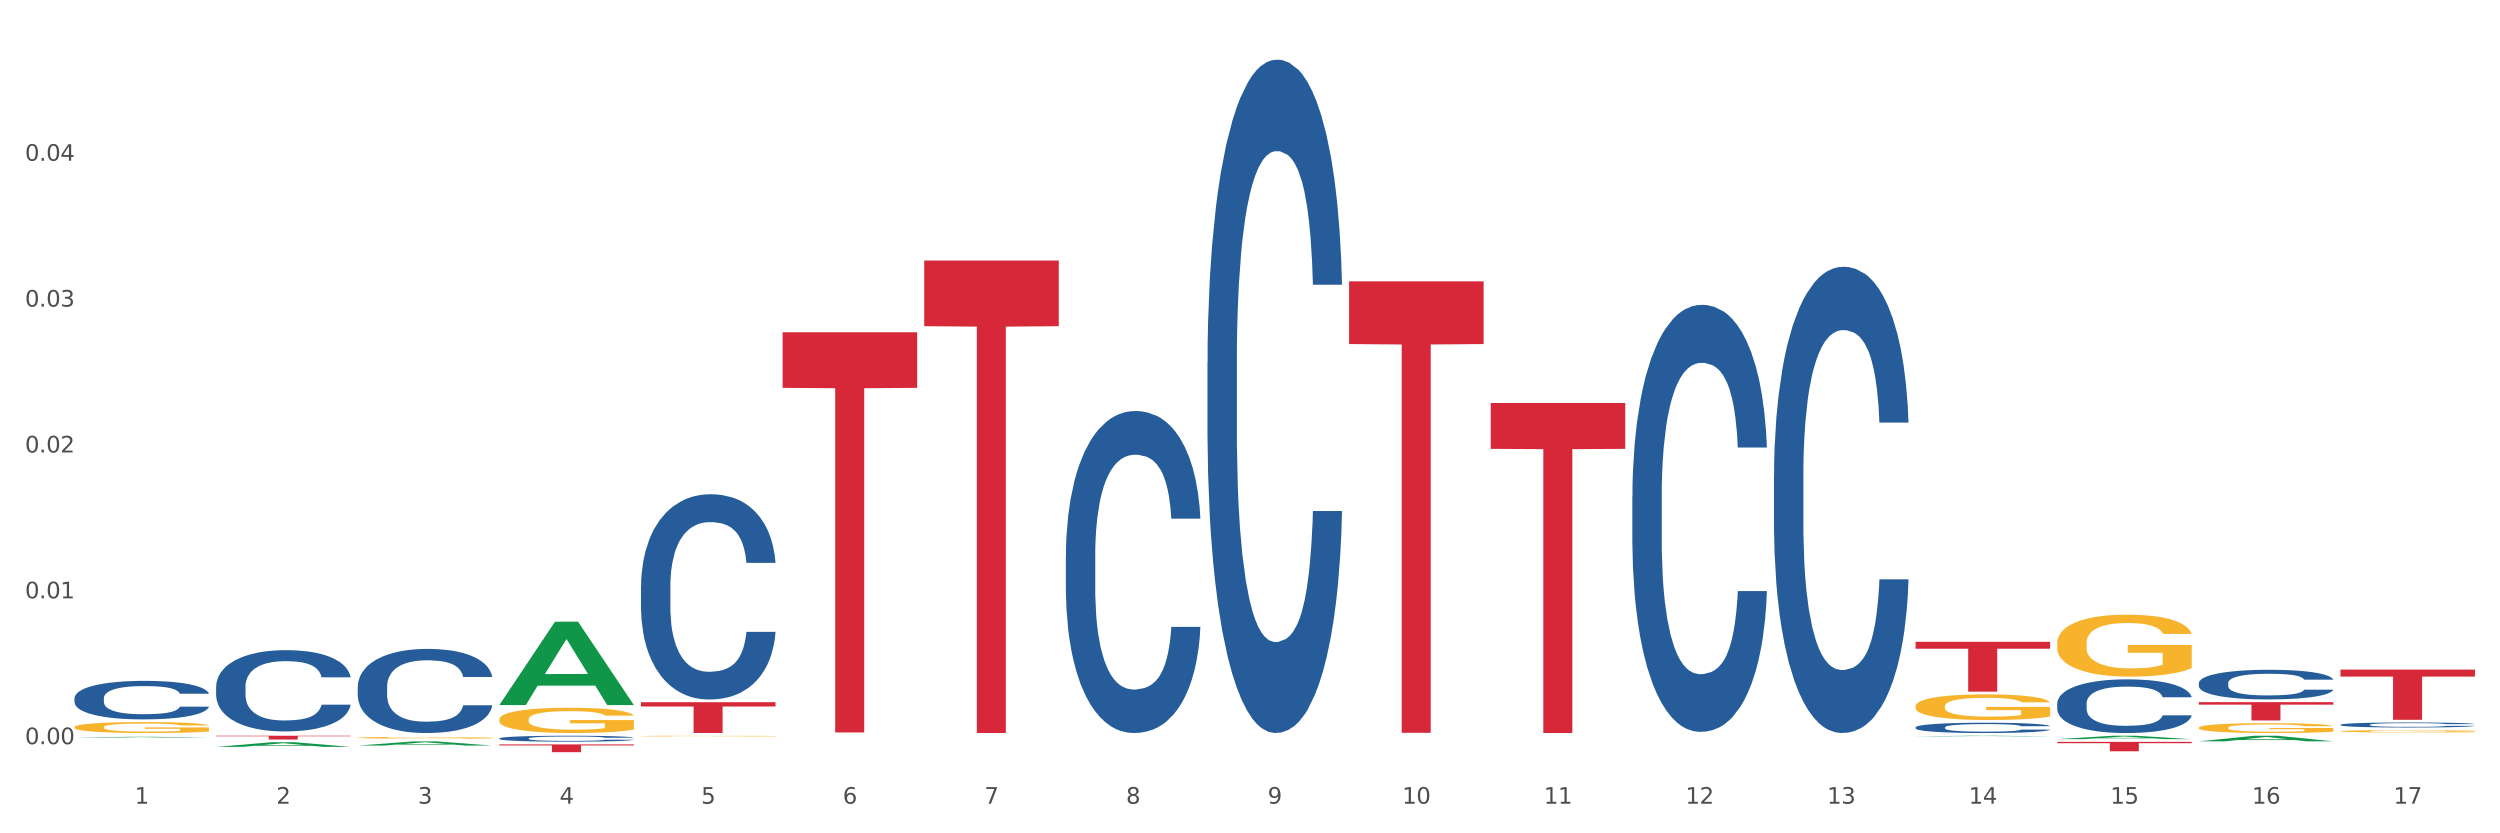 <?xml version="1.0" encoding="utf-8" standalone="no"?>
<!DOCTYPE svg PUBLIC "-//W3C//DTD SVG 1.1//EN"
  "http://www.w3.org/Graphics/SVG/1.1/DTD/svg11.dtd">
<svg xmlns:xlink="http://www.w3.org/1999/xlink" width="1080pt" height="360pt" viewBox="0 0 1080 360" xmlns="http://www.w3.org/2000/svg" version="1.1">
 <rect x="0" y="0" width="1080" height="360" fill="#333333" stroke="none"/>
 <defs>
  <style type="text/css">*{stroke-linejoin: round; stroke-linecap: butt}</style>
 </defs>
 <g id="figure_1">
  <g id="patch_1">
   <path d="M 0 360 
L 1080 360 
L 1080 0 
L 0 0 
z
" style="fill: #ffffff; stroke: #ffffff; stroke-linejoin: miter"/>
  </g>
  <g id="axes_1">
   <g id="matplotlib.axis_1">
    <g id="xtick_1">
     <g id="text_1">
      <!-- 1 -->
      <g style="fill: #4d4d4d" transform="translate(58.182 347.204) scale(0.096 -0.096)">
       <defs>
        <path id="DejaVuSans-31" d="M 794 531 
L 1825 531 
L 1825 4091 
L 703 3866 
L 703 4441 
L 1819 4666 
L 2450 4666 
L 2450 531 
L 3481 531 
L 3481 0 
L 794 0 
L 794 531 
z
" transform="scale(0.016)"/>
       </defs>
       <use xlink:href="#DejaVuSans-31"/>
      </g>
     </g>
    </g>
    <g id="xtick_2">
     <g id="text_2">
      <!-- 2 -->
      <g style="fill: #4d4d4d" transform="translate(119.364 347.204) scale(0.096 -0.096)">
       <defs>
        <path id="DejaVuSans-32" d="M 1228 531 
L 3431 531 
L 3431 0 
L 469 0 
L 469 531 
Q 828 903 1448 1529 
Q 2069 2156 2228 2338 
Q 2531 2678 2651 2914 
Q 2772 3150 2772 3378 
Q 2772 3750 2511 3984 
Q 2250 4219 1831 4219 
Q 1534 4219 1204 4116 
Q 875 4013 500 3803 
L 500 4441 
Q 881 4594 1212 4672 
Q 1544 4750 1819 4750 
Q 2544 4750 2975 4387 
Q 3406 4025 3406 3419 
Q 3406 3131 3298 2873 
Q 3191 2616 2906 2266 
Q 2828 2175 2409 1742 
Q 1991 1309 1228 531 
z
" transform="scale(0.016)"/>
       </defs>
       <use xlink:href="#DejaVuSans-32"/>
      </g>
     </g>
    </g>
    <g id="xtick_3">
     <g id="text_3">
      <!-- 3 -->
      <g style="fill: #4d4d4d" transform="translate(180.545 347.204) scale(0.096 -0.096)">
       <defs>
        <path id="DejaVuSans-33" d="M 2597 2516 
Q 3050 2419 3304 2112 
Q 3559 1806 3559 1356 
Q 3559 666 3084 287 
Q 2609 -91 1734 -91 
Q 1441 -91 1130 -33 
Q 819 25 488 141 
L 488 750 
Q 750 597 1062 519 
Q 1375 441 1716 441 
Q 2309 441 2620 675 
Q 2931 909 2931 1356 
Q 2931 1769 2642 2001 
Q 2353 2234 1838 2234 
L 1294 2234 
L 1294 2753 
L 1863 2753 
Q 2328 2753 2575 2939 
Q 2822 3125 2822 3475 
Q 2822 3834 2567 4026 
Q 2313 4219 1838 4219 
Q 1578 4219 1281 4162 
Q 984 4106 628 3988 
L 628 4550 
Q 988 4650 1302 4700 
Q 1616 4750 1894 4750 
Q 2613 4750 3031 4423 
Q 3450 4097 3450 3541 
Q 3450 3153 3228 2886 
Q 3006 2619 2597 2516 
z
" transform="scale(0.016)"/>
       </defs>
       <use xlink:href="#DejaVuSans-33"/>
      </g>
     </g>
    </g>
    <g id="xtick_4">
     <g id="text_4">
      <!-- 4 -->
      <g style="fill: #4d4d4d" transform="translate(241.726 347.204) scale(0.096 -0.096)">
       <defs>
        <path id="DejaVuSans-34" d="M 2419 4116 
L 825 1625 
L 2419 1625 
L 2419 4116 
z
M 2253 4666 
L 3047 4666 
L 3047 1625 
L 3713 1625 
L 3713 1100 
L 3047 1100 
L 3047 0 
L 2419 0 
L 2419 1100 
L 313 1100 
L 313 1709 
L 2253 4666 
z
" transform="scale(0.016)"/>
       </defs>
       <use xlink:href="#DejaVuSans-34"/>
      </g>
     </g>
    </g>
    <g id="xtick_5">
     <g id="text_5">
      <!-- 5 -->
      <g style="fill: #4d4d4d" transform="translate(302.908 347.204) scale(0.096 -0.096)">
       <defs>
        <path id="DejaVuSans-35" d="M 691 4666 
L 3169 4666 
L 3169 4134 
L 1269 4134 
L 1269 2991 
Q 1406 3038 1543 3061 
Q 1681 3084 1819 3084 
Q 2600 3084 3056 2656 
Q 3513 2228 3513 1497 
Q 3513 744 3044 326 
Q 2575 -91 1722 -91 
Q 1428 -91 1123 -41 
Q 819 9 494 109 
L 494 744 
Q 775 591 1075 516 
Q 1375 441 1709 441 
Q 2250 441 2565 725 
Q 2881 1009 2881 1497 
Q 2881 1984 2565 2268 
Q 2250 2553 1709 2553 
Q 1456 2553 1204 2497 
Q 953 2441 691 2322 
L 691 4666 
z
" transform="scale(0.016)"/>
       </defs>
       <use xlink:href="#DejaVuSans-35"/>
      </g>
     </g>
    </g>
    <g id="xtick_6">
     <g id="text_6">
      <!-- 6 -->
      <g style="fill: #4d4d4d" transform="translate(364.089 347.204) scale(0.096 -0.096)">
       <defs>
        <path id="DejaVuSans-36" d="M 2113 2584 
Q 1688 2584 1439 2293 
Q 1191 2003 1191 1497 
Q 1191 994 1439 701 
Q 1688 409 2113 409 
Q 2538 409 2786 701 
Q 3034 994 3034 1497 
Q 3034 2003 2786 2293 
Q 2538 2584 2113 2584 
z
M 3366 4563 
L 3366 3988 
Q 3128 4100 2886 4159 
Q 2644 4219 2406 4219 
Q 1781 4219 1451 3797 
Q 1122 3375 1075 2522 
Q 1259 2794 1537 2939 
Q 1816 3084 2150 3084 
Q 2853 3084 3261 2657 
Q 3669 2231 3669 1497 
Q 3669 778 3244 343 
Q 2819 -91 2113 -91 
Q 1303 -91 875 529 
Q 447 1150 447 2328 
Q 447 3434 972 4092 
Q 1497 4750 2381 4750 
Q 2619 4750 2861 4703 
Q 3103 4656 3366 4563 
z
" transform="scale(0.016)"/>
       </defs>
       <use xlink:href="#DejaVuSans-36"/>
      </g>
     </g>
    </g>
    <g id="xtick_7">
     <g id="text_7">
      <!-- 7 -->
      <g style="fill: #4d4d4d" transform="translate(425.271 347.204) scale(0.096 -0.096)">
       <defs>
        <path id="DejaVuSans-37" d="M 525 4666 
L 3525 4666 
L 3525 4397 
L 1831 0 
L 1172 0 
L 2766 4134 
L 525 4134 
L 525 4666 
z
" transform="scale(0.016)"/>
       </defs>
       <use xlink:href="#DejaVuSans-37"/>
      </g>
     </g>
    </g>
    <g id="xtick_8">
     <g id="text_8">
      <!-- 8 -->
      <g style="fill: #4d4d4d" transform="translate(486.452 347.204) scale(0.096 -0.096)">
       <defs>
        <path id="DejaVuSans-38" d="M 2034 2216 
Q 1584 2216 1326 1975 
Q 1069 1734 1069 1313 
Q 1069 891 1326 650 
Q 1584 409 2034 409 
Q 2484 409 2743 651 
Q 3003 894 3003 1313 
Q 3003 1734 2745 1975 
Q 2488 2216 2034 2216 
z
M 1403 2484 
Q 997 2584 770 2862 
Q 544 3141 544 3541 
Q 544 4100 942 4425 
Q 1341 4750 2034 4750 
Q 2731 4750 3128 4425 
Q 3525 4100 3525 3541 
Q 3525 3141 3298 2862 
Q 3072 2584 2669 2484 
Q 3125 2378 3379 2068 
Q 3634 1759 3634 1313 
Q 3634 634 3220 271 
Q 2806 -91 2034 -91 
Q 1263 -91 848 271 
Q 434 634 434 1313 
Q 434 1759 690 2068 
Q 947 2378 1403 2484 
z
M 1172 3481 
Q 1172 3119 1398 2916 
Q 1625 2713 2034 2713 
Q 2441 2713 2670 2916 
Q 2900 3119 2900 3481 
Q 2900 3844 2670 4047 
Q 2441 4250 2034 4250 
Q 1625 4250 1398 4047 
Q 1172 3844 1172 3481 
z
" transform="scale(0.016)"/>
       </defs>
       <use xlink:href="#DejaVuSans-38"/>
      </g>
     </g>
    </g>
    <g id="xtick_9">
     <g id="text_9">
      <!-- 9 -->
      <g style="fill: #4d4d4d" transform="translate(547.634 347.204) scale(0.096 -0.096)">
       <defs>
        <path id="DejaVuSans-39" d="M 703 97 
L 703 672 
Q 941 559 1184 500 
Q 1428 441 1663 441 
Q 2288 441 2617 861 
Q 2947 1281 2994 2138 
Q 2813 1869 2534 1725 
Q 2256 1581 1919 1581 
Q 1219 1581 811 2004 
Q 403 2428 403 3163 
Q 403 3881 828 4315 
Q 1253 4750 1959 4750 
Q 2769 4750 3195 4129 
Q 3622 3509 3622 2328 
Q 3622 1225 3098 567 
Q 2575 -91 1691 -91 
Q 1453 -91 1209 -44 
Q 966 3 703 97 
z
M 1959 2075 
Q 2384 2075 2632 2365 
Q 2881 2656 2881 3163 
Q 2881 3666 2632 3958 
Q 2384 4250 1959 4250 
Q 1534 4250 1286 3958 
Q 1038 3666 1038 3163 
Q 1038 2656 1286 2365 
Q 1534 2075 1959 2075 
z
" transform="scale(0.016)"/>
       </defs>
       <use xlink:href="#DejaVuSans-39"/>
      </g>
     </g>
    </g>
    <g id="xtick_10">
     <g id="text_10">
      <!-- 10 -->
      <g style="fill: #4d4d4d" transform="translate(605.761 347.204) scale(0.096 -0.096)">
       <defs>
        <path id="DejaVuSans-30" d="M 2034 4250 
Q 1547 4250 1301 3770 
Q 1056 3291 1056 2328 
Q 1056 1369 1301 889 
Q 1547 409 2034 409 
Q 2525 409 2770 889 
Q 3016 1369 3016 2328 
Q 3016 3291 2770 3770 
Q 2525 4250 2034 4250 
z
M 2034 4750 
Q 2819 4750 3233 4129 
Q 3647 3509 3647 2328 
Q 3647 1150 3233 529 
Q 2819 -91 2034 -91 
Q 1250 -91 836 529 
Q 422 1150 422 2328 
Q 422 3509 836 4129 
Q 1250 4750 2034 4750 
z
" transform="scale(0.016)"/>
       </defs>
       <use xlink:href="#DejaVuSans-31"/>
       <use xlink:href="#DejaVuSans-30" transform="translate(63.623 0)"/>
      </g>
     </g>
    </g>
    <g id="xtick_11">
     <g id="text_11">
      <!-- 11 -->
      <g style="fill: #4d4d4d" transform="translate(666.942 347.204) scale(0.096 -0.096)">
       <use xlink:href="#DejaVuSans-31"/>
       <use xlink:href="#DejaVuSans-31" transform="translate(63.623 0)"/>
      </g>
     </g>
    </g>
    <g id="xtick_12">
     <g id="text_12">
      <!-- 12 -->
      <g style="fill: #4d4d4d" transform="translate(728.124 347.204) scale(0.096 -0.096)">
       <use xlink:href="#DejaVuSans-31"/>
       <use xlink:href="#DejaVuSans-32" transform="translate(63.623 0)"/>
      </g>
     </g>
    </g>
    <g id="xtick_13">
     <g id="text_13">
      <!-- 13 -->
      <g style="fill: #4d4d4d" transform="translate(789.305 347.204) scale(0.096 -0.096)">
       <use xlink:href="#DejaVuSans-31"/>
       <use xlink:href="#DejaVuSans-33" transform="translate(63.623 0)"/>
      </g>
     </g>
    </g>
    <g id="xtick_14">
     <g id="text_14">
      <!-- 14 -->
      <g style="fill: #4d4d4d" transform="translate(850.487 347.204) scale(0.096 -0.096)">
       <use xlink:href="#DejaVuSans-31"/>
       <use xlink:href="#DejaVuSans-34" transform="translate(63.623 0)"/>
      </g>
     </g>
    </g>
    <g id="xtick_15">
     <g id="text_15">
      <!-- 15 -->
      <g style="fill: #4d4d4d" transform="translate(911.668 347.204) scale(0.096 -0.096)">
       <use xlink:href="#DejaVuSans-31"/>
       <use xlink:href="#DejaVuSans-35" transform="translate(63.623 0)"/>
      </g>
     </g>
    </g>
    <g id="xtick_16">
     <g id="text_16">
      <!-- 16 -->
      <g style="fill: #4d4d4d" transform="translate(972.849 347.204) scale(0.096 -0.096)">
       <use xlink:href="#DejaVuSans-31"/>
       <use xlink:href="#DejaVuSans-36" transform="translate(63.623 0)"/>
      </g>
     </g>
    </g>
    <g id="xtick_17">
     <g id="text_17">
      <!-- 17 -->
      <g style="fill: #4d4d4d" transform="translate(1034.031 347.204) scale(0.096 -0.096)">
       <use xlink:href="#DejaVuSans-31"/>
       <use xlink:href="#DejaVuSans-37" transform="translate(63.623 0)"/>
      </g>
     </g>
    </g>
    <g id="xtick_18"/>
    <g id="xtick_19"/>
    <g id="xtick_20"/>
    <g id="xtick_21"/>
    <g id="xtick_22"/>
    <g id="xtick_23"/>
    <g id="xtick_24"/>
    <g id="xtick_25"/>
    <g id="xtick_26"/>
    <g id="xtick_27"/>
    <g id="xtick_28"/>
    <g id="xtick_29"/>
    <g id="xtick_30"/>
    <g id="xtick_31"/>
    <g id="xtick_32"/>
    <g id="xtick_33"/>
   </g>
   <g id="matplotlib.axis_2">
    <g id="ytick_1">
     <g id="text_18">
      <!-- 0.00 -->
      <g style="fill: #4d4d4d" transform="translate(10.8 321.485) scale(0.096 -0.096)">
       <defs>
        <path id="DejaVuSans-2e" d="M 684 794 
L 1344 794 
L 1344 0 
L 684 0 
L 684 794 
z
" transform="scale(0.016)"/>
       </defs>
       <use xlink:href="#DejaVuSans-30"/>
       <use xlink:href="#DejaVuSans-2e" transform="translate(63.623 0)"/>
       <use xlink:href="#DejaVuSans-30" transform="translate(95.41 0)"/>
       <use xlink:href="#DejaVuSans-30" transform="translate(159.033 0)"/>
      </g>
     </g>
    </g>
    <g id="ytick_2">
     <g id="text_19">
      <!-- 0.01 -->
      <g style="fill: #4d4d4d" transform="translate(10.8 258.476) scale(0.096 -0.096)">
       <use xlink:href="#DejaVuSans-30"/>
       <use xlink:href="#DejaVuSans-2e" transform="translate(63.623 0)"/>
       <use xlink:href="#DejaVuSans-30" transform="translate(95.41 0)"/>
       <use xlink:href="#DejaVuSans-31" transform="translate(159.033 0)"/>
      </g>
     </g>
    </g>
    <g id="ytick_3">
     <g id="text_20">
      <!-- 0.02 -->
      <g style="fill: #4d4d4d" transform="translate(10.8 195.467) scale(0.096 -0.096)">
       <use xlink:href="#DejaVuSans-30"/>
       <use xlink:href="#DejaVuSans-2e" transform="translate(63.623 0)"/>
       <use xlink:href="#DejaVuSans-30" transform="translate(95.41 0)"/>
       <use xlink:href="#DejaVuSans-32" transform="translate(159.033 0)"/>
      </g>
     </g>
    </g>
    <g id="ytick_4">
     <g id="text_21">
      <!-- 0.03 -->
      <g style="fill: #4d4d4d" transform="translate(10.8 132.459) scale(0.096 -0.096)">
       <use xlink:href="#DejaVuSans-30"/>
       <use xlink:href="#DejaVuSans-2e" transform="translate(63.623 0)"/>
       <use xlink:href="#DejaVuSans-30" transform="translate(95.41 0)"/>
       <use xlink:href="#DejaVuSans-33" transform="translate(159.033 0)"/>
      </g>
     </g>
    </g>
    <g id="ytick_5">
     <g id="text_22">
      <!-- 0.04 -->
      <g style="fill: #4d4d4d" transform="translate(10.8 69.45) scale(0.096 -0.096)">
       <use xlink:href="#DejaVuSans-30"/>
       <use xlink:href="#DejaVuSans-2e" transform="translate(63.623 0)"/>
       <use xlink:href="#DejaVuSans-30" transform="translate(95.41 0)"/>
       <use xlink:href="#DejaVuSans-34" transform="translate(159.033 0)"/>
      </g>
     </g>
    </g>
    <g id="ytick_6"/>
    <g id="ytick_7"/>
    <g id="ytick_8"/>
    <g id="ytick_9"/>
    <g id="ytick_10"/>
   </g>
   <g id="PolyCollection_1">
    <path d="M 32.175 318.676 
L 32.235 318.675 
L 56.203 318.293 
L 66.15 318.292 
L 90.297 318.676 
L 78.793 318.676 
L 73.58 318.587 
L 48.833 318.587 
L 48.653 318.588 
L 43.62 318.676 
L 32.175 318.676 
L 32.175 318.676 
L 51.949 318.534 
L 70.464 318.533 
L 61.296 318.374 
L 61.176 318.374 
L 61.056 318.375 
L 51.889 318.533 
L 51.949 318.534 
L 32.175 318.676 
z
" clip-path="url(#p01870fbc96)" style="fill: #109648"/>
    <path d="M 276.901 317.985 
L 276.969 317.985 
L 276.969 317.974 
L 277.107 317.965 
L 277.793 317.943 
L 278.822 317.925 
L 279.577 317.916 
L 280.332 317.908 
L 281.224 317.9 
L 282.322 317.892 
L 284.312 317.88 
L 285.547 317.874 
L 287.057 317.867 
L 289.801 317.858 
L 291.792 317.853 
L 293.85 317.848 
L 297.213 317.843 
L 299.408 317.841 
L 301.742 317.839 
L 304.555 317.838 
L 306.682 317.838 
L 311.349 317.839 
L 315.329 317.841 
L 317.25 317.843 
L 319.72 317.847 
L 321.024 317.849 
L 323.152 317.854 
L 325.347 317.86 
L 326.857 317.865 
L 329.122 317.875 
L 330.837 317.885 
L 332.415 317.897 
L 333.239 317.906 
L 333.856 317.913 
L 334.405 317.922 
L 334.954 317.937 
L 322.603 317.937 
L 322.122 317.926 
L 321.367 317.917 
L 320.269 317.908 
L 319.309 317.902 
L 317.662 317.894 
L 316.152 317.89 
L 314.574 317.886 
L 312.652 317.883 
L 311.143 317.882 
L 309.015 317.881 
L 304.83 317.881 
L 302.016 317.883 
L 300.095 317.886 
L 298.86 317.889 
L 297.762 317.892 
L 296.526 317.896 
L 295.085 317.902 
L 294.056 317.908 
L 293.027 317.915 
L 292.203 317.922 
L 291.448 317.93 
L 290.831 317.938 
L 290.35 317.947 
L 289.939 317.958 
L 289.596 317.977 
L 289.596 318.017 
L 289.733 318.026 
L 290.076 318.038 
L 290.488 318.047 
L 291.174 318.057 
L 291.792 318.065 
L 292.958 318.075 
L 294.262 318.084 
L 295.291 318.089 
L 296.321 318.094 
L 298.105 318.101 
L 300.095 318.106 
L 301.81 318.109 
L 304.143 318.112 
L 305.722 318.113 
L 307.094 318.114 
L 310.457 318.114 
L 312.858 318.113 
L 315.535 318.111 
L 317.593 318.108 
L 319.309 318.105 
L 321.23 318.1 
L 322.465 318.095 
L 322.465 318.034 
L 307.369 318.034 
L 307.369 317.993 
L 335.023 317.993 
L 335.023 318.112 
L 333.856 318.118 
L 332.553 318.124 
L 331.18 318.128 
L 329.122 318.135 
L 326.651 318.14 
L 324.455 318.144 
L 322.122 318.148 
L 319.377 318.151 
L 315.809 318.154 
L 313.613 318.155 
L 310.868 318.156 
L 307.643 318.156 
L 304.83 318.156 
L 302.085 318.154 
L 299.203 318.152 
L 296.389 318.148 
L 294.262 318.144 
L 292.135 318.14 
L 289.87 318.133 
L 288.086 318.128 
L 286.714 318.122 
L 285.204 318.116 
L 283.557 318.107 
L 282.322 318.099 
L 281.224 318.091 
L 280.057 318.08 
L 279.234 318.071 
L 278.41 318.06 
L 277.93 318.052 
L 277.381 318.039 
L 276.969 318.02 
L 276.901 317.985 
z
" clip-path="url(#p01870fbc96)" style="fill: #f7b32b"/>
    <path d="M 827.533 305.094 
L 827.602 305.084 
L 827.602 304.721 
L 827.739 304.407 
L 828.425 303.649 
L 829.455 303.023 
L 830.21 302.689 
L 830.964 302.416 
L 831.857 302.143 
L 832.954 301.86 
L 834.945 301.446 
L 836.18 301.234 
L 837.689 301.011 
L 840.434 300.688 
L 842.424 300.506 
L 844.483 300.354 
L 847.845 300.173 
L 850.041 300.092 
L 852.374 300.031 
L 855.188 299.991 
L 857.315 299.981 
L 861.981 300.011 
L 865.961 300.102 
L 867.883 300.173 
L 870.353 300.294 
L 871.657 300.375 
L 873.784 300.536 
L 875.98 300.749 
L 877.49 300.931 
L 879.754 301.274 
L 881.47 301.618 
L 883.048 302.042 
L 883.872 302.335 
L 884.489 302.608 
L 885.038 302.922 
L 885.587 303.417 
L 873.235 303.417 
L 872.755 303.063 
L 872 302.73 
L 870.902 302.406 
L 869.941 302.204 
L 868.295 301.951 
L 866.785 301.79 
L 865.207 301.668 
L 863.285 301.567 
L 861.775 301.517 
L 859.648 301.476 
L 855.462 301.486 
L 852.649 301.567 
L 850.727 301.668 
L 849.492 301.759 
L 848.394 301.86 
L 847.159 302.002 
L 845.718 302.214 
L 844.689 302.406 
L 843.659 302.649 
L 842.836 302.891 
L 842.081 303.174 
L 841.464 303.477 
L 840.983 303.791 
L 840.571 304.175 
L 840.228 304.811 
L 840.228 306.196 
L 840.366 306.509 
L 840.709 306.924 
L 841.12 307.237 
L 841.807 307.611 
L 842.424 307.864 
L 843.591 308.227 
L 844.895 308.531 
L 845.924 308.723 
L 846.953 308.884 
L 848.737 309.107 
L 850.727 309.289 
L 852.443 309.4 
L 854.776 309.501 
L 856.354 309.541 
L 857.727 309.562 
L 861.089 309.562 
L 863.491 309.531 
L 866.167 309.46 
L 868.226 309.369 
L 869.941 309.258 
L 871.863 309.076 
L 873.098 308.905 
L 873.098 306.792 
L 858.001 306.782 
L 858.001 305.377 
L 885.656 305.377 
L 885.656 309.501 
L 884.489 309.713 
L 883.185 309.905 
L 881.813 310.077 
L 879.754 310.289 
L 877.284 310.491 
L 875.088 310.633 
L 872.755 310.754 
L 870.01 310.865 
L 866.442 310.966 
L 864.246 311.007 
L 861.501 311.037 
L 858.276 311.047 
L 855.462 311.027 
L 852.717 310.976 
L 849.835 310.885 
L 847.022 310.754 
L 844.895 310.623 
L 842.767 310.461 
L 840.503 310.249 
L 838.719 310.047 
L 837.346 309.865 
L 835.837 309.632 
L 834.19 309.329 
L 832.954 309.056 
L 831.857 308.773 
L 830.69 308.409 
L 829.867 308.096 
L 829.043 307.702 
L 828.563 307.409 
L 828.014 306.954 
L 827.602 306.317 
L 827.533 305.094 
z
" clip-path="url(#p01870fbc96)" style="fill: #f7b32b"/>
    <path d="M 888.715 277.914 
L 888.783 277.889 
L 888.783 277.009 
L 888.921 276.252 
L 889.607 274.418 
L 890.636 272.903 
L 891.391 272.096 
L 892.146 271.436 
L 893.038 270.776 
L 894.136 270.092 
L 896.126 269.09 
L 897.361 268.576 
L 898.871 268.039 
L 901.616 267.256 
L 903.606 266.816 
L 905.664 266.45 
L 909.027 266.01 
L 911.223 265.814 
L 913.556 265.668 
L 916.369 265.57 
L 918.497 265.545 
L 923.163 265.619 
L 927.143 265.839 
L 929.064 266.01 
L 931.535 266.303 
L 932.838 266.499 
L 934.966 266.89 
L 937.162 267.403 
L 938.671 267.843 
L 940.936 268.674 
L 942.651 269.505 
L 944.23 270.532 
L 945.053 271.241 
L 945.671 271.901 
L 946.22 272.658 
L 946.769 273.856 
L 934.417 273.856 
L 933.936 273.001 
L 933.182 272.194 
L 932.084 271.412 
L 931.123 270.923 
L 929.476 270.312 
L 927.966 269.921 
L 926.388 269.627 
L 924.467 269.383 
L 922.957 269.261 
L 920.83 269.163 
L 916.644 269.187 
L 913.83 269.383 
L 911.909 269.627 
L 910.674 269.847 
L 909.576 270.092 
L 908.341 270.434 
L 906.899 270.947 
L 905.87 271.412 
L 904.841 271.998 
L 904.017 272.585 
L 903.263 273.27 
L 902.645 274.003 
L 902.165 274.761 
L 901.753 275.689 
L 901.41 277.229 
L 901.41 280.578 
L 901.547 281.336 
L 901.89 282.338 
L 902.302 283.096 
L 902.988 284 
L 903.606 284.611 
L 904.772 285.491 
L 906.076 286.225 
L 907.105 286.689 
L 908.135 287.08 
L 909.919 287.618 
L 911.909 288.058 
L 913.624 288.327 
L 915.958 288.571 
L 917.536 288.669 
L 918.908 288.718 
L 922.271 288.718 
L 924.672 288.645 
L 927.349 288.474 
L 929.407 288.254 
L 931.123 287.985 
L 933.044 287.545 
L 934.279 287.129 
L 934.279 282.02 
L 919.183 281.996 
L 919.183 278.598 
L 946.837 278.598 
L 946.837 288.571 
L 945.671 289.085 
L 944.367 289.549 
L 942.994 289.965 
L 940.936 290.478 
L 938.465 290.967 
L 936.269 291.309 
L 933.936 291.602 
L 931.191 291.871 
L 927.623 292.116 
L 925.427 292.213 
L 922.682 292.287 
L 919.457 292.311 
L 916.644 292.262 
L 913.899 292.14 
L 911.017 291.92 
L 908.203 291.602 
L 906.076 291.285 
L 903.949 290.893 
L 901.684 290.38 
L 899.9 289.891 
L 898.528 289.451 
L 897.018 288.889 
L 895.371 288.156 
L 894.136 287.496 
L 893.038 286.811 
L 891.871 285.931 
L 891.048 285.174 
L 890.224 284.22 
L 889.744 283.511 
L 889.195 282.411 
L 888.783 280.872 
L 888.715 277.914 
z
" clip-path="url(#p01870fbc96)" style="fill: #f7b32b"/>
    <path d="M 949.896 314.375 
L 949.965 314.371 
L 949.965 314.231 
L 950.102 314.111 
L 950.788 313.818 
L 951.818 313.577 
L 952.572 313.448 
L 953.327 313.343 
L 954.219 313.238 
L 955.317 313.129 
L 957.307 312.969 
L 958.543 312.888 
L 960.052 312.802 
L 962.797 312.677 
L 964.787 312.607 
L 966.846 312.549 
L 970.208 312.479 
L 972.404 312.447 
L 974.737 312.424 
L 977.551 312.408 
L 979.678 312.405 
L 984.344 312.416 
L 988.324 312.451 
L 990.246 312.479 
L 992.716 312.525 
L 994.02 312.557 
L 996.147 312.619 
L 998.343 312.701 
L 999.853 312.771 
L 1002.117 312.903 
L 1003.833 313.036 
L 1005.411 313.199 
L 1006.234 313.312 
L 1006.852 313.417 
L 1007.401 313.538 
L 1007.95 313.729 
L 995.598 313.729 
L 995.118 313.593 
L 994.363 313.464 
L 993.265 313.339 
L 992.304 313.261 
L 990.657 313.164 
L 989.148 313.102 
L 987.569 313.055 
L 985.648 313.016 
L 984.138 312.997 
L 982.011 312.981 
L 977.825 312.985 
L 975.012 313.016 
L 973.09 313.055 
L 971.855 313.09 
L 970.757 313.129 
L 969.522 313.184 
L 968.081 313.265 
L 967.052 313.339 
L 966.022 313.433 
L 965.199 313.526 
L 964.444 313.635 
L 963.826 313.752 
L 963.346 313.873 
L 962.934 314.021 
L 962.591 314.266 
L 962.591 314.8 
L 962.728 314.921 
L 963.072 315.08 
L 963.483 315.201 
L 964.169 315.345 
L 964.787 315.443 
L 965.954 315.583 
L 967.257 315.7 
L 968.287 315.774 
L 969.316 315.836 
L 971.1 315.922 
L 973.09 315.992 
L 974.806 316.035 
L 977.139 316.073 
L 978.717 316.089 
L 980.09 316.097 
L 983.452 316.097 
L 985.854 316.085 
L 988.53 316.058 
L 990.589 316.023 
L 992.304 315.98 
L 994.226 315.91 
L 995.461 315.844 
L 995.461 315.03 
L 980.364 315.026 
L 980.364 314.484 
L 1008.019 314.484 
L 1008.019 316.073 
L 1006.852 316.155 
L 1005.548 316.229 
L 1004.176 316.295 
L 1002.117 316.377 
L 999.647 316.455 
L 997.451 316.51 
L 995.118 316.556 
L 992.373 316.599 
L 988.805 316.638 
L 986.609 316.654 
L 983.864 316.665 
L 980.639 316.669 
L 977.825 316.662 
L 975.08 316.642 
L 972.198 316.607 
L 969.385 316.556 
L 967.257 316.506 
L 965.13 316.443 
L 962.866 316.362 
L 961.082 316.284 
L 959.709 316.214 
L 958.199 316.124 
L 956.553 316.007 
L 955.317 315.902 
L 954.219 315.793 
L 953.053 315.653 
L 952.229 315.532 
L 951.406 315.38 
L 950.926 315.267 
L 950.377 315.092 
L 949.965 314.847 
L 949.896 314.375 
z
" clip-path="url(#p01870fbc96)" style="fill: #f7b32b"/>
    <path d="M 1011.078 315.905 
L 1011.146 315.904 
L 1011.146 315.872 
L 1011.284 315.845 
L 1011.97 315.777 
L 1012.999 315.722 
L 1013.754 315.692 
L 1014.509 315.668 
L 1015.401 315.644 
L 1016.499 315.619 
L 1018.489 315.582 
L 1019.724 315.564 
L 1021.234 315.544 
L 1023.978 315.515 
L 1025.969 315.499 
L 1028.027 315.486 
L 1031.39 315.47 
L 1033.585 315.462 
L 1035.919 315.457 
L 1038.732 315.454 
L 1040.859 315.453 
L 1045.526 315.455 
L 1049.506 315.463 
L 1051.427 315.47 
L 1053.897 315.48 
L 1055.201 315.488 
L 1057.328 315.502 
L 1059.524 315.521 
L 1061.034 315.537 
L 1063.299 315.567 
L 1065.014 315.598 
L 1066.592 315.635 
L 1067.416 315.661 
L 1068.033 315.685 
L 1068.582 315.713 
L 1069.131 315.757 
L 1056.78 315.757 
L 1056.299 315.726 
L 1055.544 315.696 
L 1054.446 315.667 
L 1053.486 315.649 
L 1051.839 315.627 
L 1050.329 315.613 
L 1048.751 315.602 
L 1046.829 315.593 
L 1045.32 315.589 
L 1043.192 315.585 
L 1039.007 315.586 
L 1036.193 315.593 
L 1034.272 315.602 
L 1033.037 315.61 
L 1031.939 315.619 
L 1030.703 315.632 
L 1029.262 315.65 
L 1028.233 315.667 
L 1027.204 315.689 
L 1026.38 315.71 
L 1025.625 315.735 
L 1025.008 315.762 
L 1024.527 315.79 
L 1024.116 315.824 
L 1023.773 315.88 
L 1023.773 316.003 
L 1023.91 316.031 
L 1024.253 316.067 
L 1024.665 316.095 
L 1025.351 316.128 
L 1025.969 316.151 
L 1027.135 316.183 
L 1028.439 316.21 
L 1029.468 316.227 
L 1030.498 316.241 
L 1032.282 316.261 
L 1034.272 316.277 
L 1035.987 316.287 
L 1038.32 316.295 
L 1039.899 316.299 
L 1041.271 316.301 
L 1044.634 316.301 
L 1047.035 316.298 
L 1049.712 316.292 
L 1051.77 316.284 
L 1053.486 316.274 
L 1055.407 316.258 
L 1056.642 316.243 
L 1056.642 316.056 
L 1041.546 316.055 
L 1041.546 315.93 
L 1069.2 315.93 
L 1069.2 316.295 
L 1068.033 316.314 
L 1066.73 316.331 
L 1065.357 316.346 
L 1063.299 316.365 
L 1060.828 316.383 
L 1058.632 316.396 
L 1056.299 316.406 
L 1053.554 316.416 
L 1049.986 316.425 
L 1047.79 316.429 
L 1045.045 316.431 
L 1041.82 316.432 
L 1039.007 316.431 
L 1036.262 316.426 
L 1033.38 316.418 
L 1030.566 316.406 
L 1028.439 316.395 
L 1026.312 316.38 
L 1024.047 316.362 
L 1022.263 316.344 
L 1020.891 316.328 
L 1019.381 316.307 
L 1017.734 316.28 
L 1016.499 316.256 
L 1015.401 316.231 
L 1014.234 316.199 
L 1013.411 316.171 
L 1012.587 316.136 
L 1012.107 316.11 
L 1011.558 316.07 
L 1011.146 316.014 
L 1011.078 315.905 
z
" clip-path="url(#p01870fbc96)" style="fill: #f7b32b"/>
    <path d="M 888.715 320.485 
L 946.837 320.485 
L 946.837 321.049 
L 923.974 321.053 
L 923.974 324.539 
L 911.44 324.539 
L 911.44 321.053 
L 888.715 321.049 
L 888.715 320.489 
L 888.715 320.485 
z
" clip-path="url(#p01870fbc96)" style="fill: #d62839"/>
    <path d="M 32.175 314.128 
L 32.244 314.124 
L 32.244 313.968 
L 32.381 313.834 
L 33.067 313.511 
L 34.096 313.243 
L 34.851 313.101 
L 35.606 312.984 
L 36.498 312.868 
L 37.596 312.747 
L 39.586 312.57 
L 40.821 312.48 
L 42.331 312.385 
L 45.076 312.247 
L 47.066 312.169 
L 49.124 312.104 
L 52.487 312.026 
L 54.683 311.992 
L 57.016 311.966 
L 59.829 311.949 
L 61.957 311.945 
L 66.623 311.957 
L 70.603 311.996 
L 72.524 312.026 
L 74.995 312.078 
L 76.299 312.113 
L 78.426 312.182 
L 80.622 312.272 
L 82.131 312.35 
L 84.396 312.497 
L 86.111 312.644 
L 87.69 312.825 
L 88.513 312.95 
L 89.131 313.066 
L 89.68 313.2 
L 90.229 313.412 
L 77.877 313.412 
L 77.397 313.261 
L 76.642 313.118 
L 75.544 312.98 
L 74.583 312.894 
L 72.936 312.786 
L 71.426 312.717 
L 69.848 312.665 
L 67.927 312.622 
L 66.417 312.6 
L 64.29 312.583 
L 60.104 312.587 
L 57.29 312.622 
L 55.369 312.665 
L 54.134 312.704 
L 53.036 312.747 
L 51.801 312.807 
L 50.36 312.898 
L 49.33 312.98 
L 48.301 313.084 
L 47.478 313.187 
L 46.723 313.308 
L 46.105 313.437 
L 45.625 313.571 
L 45.213 313.735 
L 44.87 314.007 
L 44.87 314.598 
L 45.007 314.732 
L 45.35 314.909 
L 45.762 315.043 
L 46.448 315.202 
L 47.066 315.31 
L 48.232 315.465 
L 49.536 315.595 
L 50.566 315.677 
L 51.595 315.746 
L 53.379 315.841 
L 55.369 315.919 
L 57.085 315.966 
L 59.418 316.009 
L 60.996 316.026 
L 62.368 316.035 
L 65.731 316.035 
L 68.133 316.022 
L 70.809 315.992 
L 72.868 315.953 
L 74.583 315.906 
L 76.504 315.828 
L 77.74 315.755 
L 77.74 314.853 
L 62.643 314.848 
L 62.643 314.249 
L 90.297 314.249 
L 90.297 316.009 
L 89.131 316.1 
L 87.827 316.182 
L 86.455 316.255 
L 84.396 316.346 
L 81.926 316.432 
L 79.73 316.492 
L 77.397 316.544 
L 74.652 316.592 
L 71.083 316.635 
L 68.887 316.652 
L 66.143 316.665 
L 62.917 316.669 
L 60.104 316.661 
L 57.359 316.639 
L 54.477 316.6 
L 51.663 316.544 
L 49.536 316.488 
L 47.409 316.419 
L 45.144 316.328 
L 43.36 316.242 
L 41.988 316.165 
L 40.478 316.065 
L 38.831 315.936 
L 37.596 315.819 
L 36.498 315.699 
L 35.332 315.543 
L 34.508 315.409 
L 33.685 315.241 
L 33.204 315.116 
L 32.655 314.922 
L 32.244 314.65 
L 32.175 314.128 
z
" clip-path="url(#p01870fbc96)" style="fill: #f7b32b"/>
    <path d="M 215.719 310.801 
L 215.788 310.791 
L 215.788 310.432 
L 215.925 310.124 
L 216.611 309.376 
L 217.641 308.759 
L 218.395 308.43 
L 219.15 308.161 
L 220.042 307.892 
L 221.14 307.613 
L 223.13 307.204 
L 224.366 306.995 
L 225.875 306.776 
L 228.62 306.457 
L 230.61 306.278 
L 232.669 306.128 
L 236.031 305.949 
L 238.227 305.869 
L 240.56 305.809 
L 243.374 305.77 
L 245.501 305.76 
L 250.167 305.79 
L 254.147 305.879 
L 256.069 305.949 
L 258.539 306.069 
L 259.843 306.148 
L 261.97 306.308 
L 264.166 306.517 
L 265.676 306.696 
L 267.94 307.035 
L 269.656 307.374 
L 271.234 307.792 
L 272.057 308.081 
L 272.675 308.35 
L 273.224 308.659 
L 273.773 309.147 
L 261.421 309.147 
L 260.941 308.798 
L 260.186 308.47 
L 259.088 308.151 
L 258.127 307.952 
L 256.48 307.702 
L 254.971 307.543 
L 253.392 307.424 
L 251.471 307.324 
L 249.961 307.274 
L 247.834 307.234 
L 243.648 307.244 
L 240.835 307.324 
L 238.913 307.424 
L 237.678 307.513 
L 236.58 307.613 
L 235.345 307.752 
L 233.904 307.962 
L 232.875 308.151 
L 231.845 308.39 
L 231.022 308.629 
L 230.267 308.908 
L 229.649 309.207 
L 229.169 309.516 
L 228.757 309.894 
L 228.414 310.522 
L 228.414 311.887 
L 228.551 312.196 
L 228.895 312.604 
L 229.306 312.913 
L 229.993 313.282 
L 230.61 313.531 
L 231.777 313.89 
L 233.08 314.189 
L 234.11 314.378 
L 235.139 314.537 
L 236.923 314.756 
L 238.913 314.936 
L 240.629 315.045 
L 242.962 315.145 
L 244.54 315.185 
L 245.913 315.205 
L 249.275 315.205 
L 251.677 315.175 
L 254.353 315.105 
L 256.412 315.015 
L 258.127 314.906 
L 260.049 314.727 
L 261.284 314.557 
L 261.284 312.475 
L 246.187 312.465 
L 246.187 311.08 
L 273.842 311.08 
L 273.842 315.145 
L 272.675 315.354 
L 271.371 315.544 
L 269.999 315.713 
L 267.94 315.922 
L 265.47 316.121 
L 263.274 316.261 
L 260.941 316.38 
L 258.196 316.49 
L 254.628 316.59 
L 252.432 316.63 
L 249.687 316.659 
L 246.462 316.669 
L 243.648 316.649 
L 240.903 316.6 
L 238.021 316.51 
L 235.208 316.38 
L 233.08 316.251 
L 230.953 316.091 
L 228.689 315.882 
L 226.905 315.683 
L 225.532 315.504 
L 224.022 315.275 
L 222.376 314.976 
L 221.14 314.707 
L 220.042 314.428 
L 218.876 314.069 
L 218.052 313.76 
L 217.229 313.372 
L 216.749 313.083 
L 216.2 312.634 
L 215.788 312.007 
L 215.719 310.801 
z
" clip-path="url(#p01870fbc96)" style="fill: #f7b32b"/>
    <path d="M 1011.078 289.269 
L 1069.2 289.269 
L 1069.2 292.281 
L 1046.337 292.301 
L 1046.337 310.942 
L 1033.803 310.942 
L 1033.803 292.301 
L 1011.078 292.281 
L 1011.078 289.289 
L 1011.078 289.269 
z
" clip-path="url(#p01870fbc96)" style="fill: #d62839"/>
    <path d="M 215.719 321.572 
L 273.842 321.572 
L 273.842 322.042 
L 250.978 322.045 
L 250.978 324.95 
L 238.445 324.95 
L 238.445 322.045 
L 215.719 322.042 
L 215.719 321.576 
L 215.719 321.572 
z
" clip-path="url(#p01870fbc96)" style="fill: #d62839"/>
    <path d="M 276.901 303.357 
L 335.023 303.357 
L 335.023 305.207 
L 312.16 305.219 
L 312.16 316.669 
L 299.626 316.669 
L 299.626 305.219 
L 276.901 305.207 
L 276.901 303.369 
L 276.901 303.357 
z
" clip-path="url(#p01870fbc96)" style="fill: #d62839"/>
    <path d="M 338.082 143.527 
L 396.204 143.527 
L 396.204 167.554 
L 373.341 167.716 
L 373.341 316.421 
L 360.808 316.421 
L 360.808 167.716 
L 338.082 167.554 
L 338.082 143.69 
L 338.082 143.527 
z
" clip-path="url(#p01870fbc96)" style="fill: #d62839"/>
    <path d="M 399.263 112.545 
L 457.386 112.545 
L 457.386 140.911 
L 434.523 141.103 
L 434.523 316.669 
L 421.989 316.669 
L 421.989 141.103 
L 399.263 140.911 
L 399.263 112.736 
L 399.263 112.545 
z
" clip-path="url(#p01870fbc96)" style="fill: #d62839"/>
    <path d="M 582.808 121.525 
L 640.93 121.525 
L 640.93 148.632 
L 618.067 148.815 
L 618.067 316.584 
L 605.533 316.584 
L 605.533 148.815 
L 582.808 148.632 
L 582.808 121.708 
L 582.808 121.525 
z
" clip-path="url(#p01870fbc96)" style="fill: #d62839"/>
    <path d="M 643.989 174.086 
L 702.112 174.086 
L 702.112 193.9 
L 679.248 194.034 
L 679.248 316.669 
L 666.715 316.669 
L 666.715 194.034 
L 643.989 193.9 
L 643.989 174.22 
L 643.989 174.086 
z
" clip-path="url(#p01870fbc96)" style="fill: #d62839"/>
    <path d="M 827.533 277.249 
L 885.656 277.249 
L 885.656 280.246 
L 862.792 280.266 
L 862.792 298.812 
L 850.259 298.812 
L 850.259 280.266 
L 827.533 280.246 
L 827.533 277.269 
L 827.533 277.249 
z
" clip-path="url(#p01870fbc96)" style="fill: #d62839"/>
    <path d="M 93.356 317.838 
L 151.479 317.838 
L 151.479 318.064 
L 128.615 318.066 
L 128.615 319.466 
L 116.082 319.466 
L 116.082 318.066 
L 93.356 318.064 
L 93.356 317.839 
L 93.356 317.838 
z
" clip-path="url(#p01870fbc96)" style="fill: #d62839"/>
    <path d="M 154.538 318.708 
L 154.606 318.707 
L 154.606 318.683 
L 154.744 318.662 
L 155.43 318.611 
L 156.459 318.57 
L 157.214 318.547 
L 157.969 318.529 
L 158.861 318.511 
L 159.959 318.492 
L 161.949 318.464 
L 163.184 318.45 
L 164.694 318.435 
L 167.439 318.414 
L 169.429 318.402 
L 171.487 318.391 
L 174.85 318.379 
L 177.046 318.374 
L 179.379 318.37 
L 182.192 318.367 
L 184.32 318.366 
L 188.986 318.368 
L 192.966 318.375 
L 194.887 318.379 
L 197.358 318.387 
L 198.661 318.393 
L 200.789 318.404 
L 202.985 318.418 
L 204.494 318.43 
L 206.759 318.453 
L 208.474 318.476 
L 210.053 318.504 
L 210.876 318.524 
L 211.494 318.542 
L 212.043 318.563 
L 212.592 318.596 
L 200.24 318.596 
L 199.759 318.572 
L 199.005 318.55 
L 197.907 318.528 
L 196.946 318.515 
L 195.299 318.498 
L 193.789 318.487 
L 192.211 318.479 
L 190.29 318.472 
L 188.78 318.469 
L 186.653 318.466 
L 182.467 318.467 
L 179.653 318.472 
L 177.732 318.479 
L 176.497 318.485 
L 175.399 318.492 
L 174.164 318.501 
L 172.723 318.516 
L 171.693 318.528 
L 170.664 318.545 
L 169.84 318.561 
L 169.086 318.58 
L 168.468 318.6 
L 167.988 318.621 
L 167.576 318.647 
L 167.233 318.689 
L 167.233 318.782 
L 167.37 318.802 
L 167.713 318.83 
L 168.125 318.851 
L 168.811 318.876 
L 169.429 318.893 
L 170.595 318.917 
L 171.899 318.937 
L 172.928 318.95 
L 173.958 318.961 
L 175.742 318.976 
L 177.732 318.988 
L 179.447 318.995 
L 181.781 319.002 
L 183.359 319.005 
L 184.731 319.006 
L 188.094 319.006 
L 190.495 319.004 
L 193.172 319 
L 195.23 318.993 
L 196.946 318.986 
L 198.867 318.974 
L 200.102 318.962 
L 200.102 318.821 
L 185.006 318.821 
L 185.006 318.727 
L 212.66 318.727 
L 212.66 319.002 
L 211.494 319.016 
L 210.19 319.029 
L 208.817 319.041 
L 206.759 319.055 
L 204.288 319.068 
L 202.092 319.078 
L 199.759 319.086 
L 197.014 319.093 
L 193.446 319.1 
L 191.25 319.103 
L 188.505 319.105 
L 185.28 319.105 
L 182.467 319.104 
L 179.722 319.101 
L 176.84 319.095 
L 174.026 319.086 
L 171.899 319.077 
L 169.772 319.066 
L 167.507 319.052 
L 165.723 319.039 
L 164.351 319.027 
L 162.841 319.011 
L 161.194 318.991 
L 159.959 318.973 
L 158.861 318.954 
L 157.694 318.929 
L 156.871 318.908 
L 156.048 318.882 
L 155.567 318.863 
L 155.018 318.832 
L 154.606 318.79 
L 154.538 318.708 
z
" clip-path="url(#p01870fbc96)" style="fill: #f7b32b"/>
    <path d="M 949.896 303.314 
L 1008.019 303.314 
L 1008.019 304.415 
L 985.155 304.422 
L 985.155 311.236 
L 972.622 311.236 
L 972.622 304.422 
L 949.896 304.415 
L 949.896 303.321 
L 949.896 303.314 
z
" clip-path="url(#p01870fbc96)" style="fill: #d62839"/>
    <path d="M 215.719 318.991 
L 215.788 318.988 
L 215.788 318.923 
L 215.994 318.834 
L 216.75 318.67 
L 217.712 318.546 
L 219.36 318.4 
L 220.254 318.339 
L 221.422 318.271 
L 223.826 318.161 
L 226.574 318.067 
L 228.498 318.016 
L 229.941 317.983 
L 233.17 317.924 
L 235.025 317.899 
L 236.948 317.878 
L 238.597 317.863 
L 241.345 317.847 
L 243.544 317.84 
L 246.086 317.838 
L 248.216 317.84 
L 251.032 317.849 
L 255.155 317.878 
L 256.735 317.894 
L 258.864 317.922 
L 261.063 317.96 
L 262.849 317.997 
L 264.91 318.051 
L 267.04 318.121 
L 269.101 318.21 
L 270.544 318.292 
L 271.712 318.379 
L 272.742 318.485 
L 273.498 318.599 
L 273.842 318.696 
L 261.269 318.696 
L 260.926 318.609 
L 260.238 318.515 
L 259.551 318.452 
L 258.796 318.4 
L 257.628 318.342 
L 256.597 318.304 
L 254.88 318.26 
L 253.3 318.231 
L 251.994 318.215 
L 250.414 318.201 
L 247.048 318.187 
L 244.643 318.187 
L 243.132 318.192 
L 241.277 318.203 
L 239.696 318.22 
L 237.841 318.248 
L 236.399 318.278 
L 234.956 318.318 
L 234.132 318.346 
L 232.895 318.398 
L 232.07 318.44 
L 230.971 318.513 
L 230.353 318.564 
L 229.254 318.698 
L 228.773 318.796 
L 228.567 318.864 
L 228.429 318.939 
L 228.429 319.305 
L 228.841 319.469 
L 229.185 319.539 
L 229.735 319.619 
L 230.765 319.722 
L 232.277 319.823 
L 233.857 319.896 
L 235.162 319.94 
L 236.399 319.973 
L 237.635 319.999 
L 239.147 320.022 
L 240.383 320.036 
L 242.238 320.05 
L 244.437 320.057 
L 246.154 320.057 
L 249.658 320.046 
L 251.238 320.034 
L 252.75 320.017 
L 254.399 319.992 
L 255.704 319.964 
L 256.46 319.942 
L 257.696 319.898 
L 258.658 319.851 
L 259.483 319.797 
L 260.032 319.75 
L 260.651 319.68 
L 261.132 319.6 
L 261.269 319.558 
L 273.842 319.558 
L 273.567 319.642 
L 273.086 319.724 
L 272.124 319.835 
L 271.368 319.898 
L 270.2 319.975 
L 268.964 320.041 
L 267.246 320.114 
L 265.666 320.167 
L 264.017 320.214 
L 262.231 320.257 
L 259.002 320.315 
L 257.834 320.332 
L 255.361 320.36 
L 253.437 320.376 
L 250.62 320.392 
L 247.735 320.402 
L 244.712 320.404 
L 242.032 320.399 
L 239.078 320.385 
L 237.223 320.371 
L 235.162 320.35 
L 232.757 320.317 
L 230.49 320.278 
L 228.361 320.231 
L 226.368 320.177 
L 224.513 320.116 
L 222.109 320.015 
L 220.322 319.917 
L 219.017 319.825 
L 218.124 319.748 
L 217.231 319.649 
L 216.75 319.581 
L 215.994 319.417 
L 215.719 319.265 
L 215.719 318.991 
z
" clip-path="url(#p01870fbc96)" style="fill: #255c99"/>
    <path d="M 1011.078 313.087 
L 1011.146 313.085 
L 1011.146 313.029 
L 1011.352 312.954 
L 1012.108 312.815 
L 1013.07 312.71 
L 1014.719 312.587 
L 1015.612 312.535 
L 1016.78 312.477 
L 1019.185 312.384 
L 1021.933 312.305 
L 1023.856 312.261 
L 1025.299 312.233 
L 1028.528 312.184 
L 1030.383 312.162 
L 1032.307 312.144 
L 1033.956 312.132 
L 1036.704 312.118 
L 1038.902 312.112 
L 1041.444 312.11 
L 1043.574 312.112 
L 1046.391 312.12 
L 1050.513 312.144 
L 1052.093 312.158 
L 1054.223 312.182 
L 1056.421 312.213 
L 1058.208 312.245 
L 1060.269 312.291 
L 1062.398 312.35 
L 1064.46 312.426 
L 1065.902 312.495 
L 1067.07 312.569 
L 1068.101 312.658 
L 1068.856 312.755 
L 1069.2 312.837 
L 1056.627 312.837 
L 1056.284 312.763 
L 1055.597 312.684 
L 1054.91 312.63 
L 1054.154 312.587 
L 1052.986 312.537 
L 1051.956 312.505 
L 1050.238 312.467 
L 1048.658 312.444 
L 1047.353 312.43 
L 1045.772 312.418 
L 1042.406 312.406 
L 1040.001 312.406 
L 1038.49 312.41 
L 1036.635 312.42 
L 1035.055 312.434 
L 1033.2 312.458 
L 1031.757 312.483 
L 1030.314 312.517 
L 1029.49 312.541 
L 1028.253 312.585 
L 1027.429 312.62 
L 1026.33 312.682 
L 1025.711 312.726 
L 1024.612 312.839 
L 1024.131 312.922 
L 1023.925 312.98 
L 1023.788 313.043 
L 1023.788 313.353 
L 1024.2 313.492 
L 1024.543 313.552 
L 1025.093 313.619 
L 1026.124 313.707 
L 1027.635 313.792 
L 1029.215 313.853 
L 1030.52 313.891 
L 1031.757 313.919 
L 1032.994 313.941 
L 1034.505 313.961 
L 1035.742 313.973 
L 1037.597 313.984 
L 1039.795 313.99 
L 1041.513 313.99 
L 1045.017 313.981 
L 1046.597 313.971 
L 1048.108 313.957 
L 1049.757 313.935 
L 1051.063 313.911 
L 1051.818 313.893 
L 1053.055 313.855 
L 1054.017 313.816 
L 1054.841 313.77 
L 1055.391 313.73 
L 1056.009 313.671 
L 1056.49 313.603 
L 1056.627 313.568 
L 1069.2 313.568 
L 1068.925 313.639 
L 1068.444 313.708 
L 1067.482 313.802 
L 1066.727 313.855 
L 1065.559 313.921 
L 1064.322 313.977 
L 1062.605 314.038 
L 1061.024 314.084 
L 1059.376 314.123 
L 1057.589 314.159 
L 1054.36 314.209 
L 1053.192 314.223 
L 1050.719 314.247 
L 1048.795 314.26 
L 1045.979 314.274 
L 1043.093 314.282 
L 1040.07 314.284 
L 1037.391 314.28 
L 1034.437 314.268 
L 1032.582 314.257 
L 1030.52 314.239 
L 1028.116 314.211 
L 1025.849 314.177 
L 1023.719 314.137 
L 1021.727 314.092 
L 1019.872 314.04 
L 1017.467 313.955 
L 1015.681 313.871 
L 1014.375 313.794 
L 1013.482 313.728 
L 1012.589 313.645 
L 1012.108 313.587 
L 1011.352 313.448 
L 1011.078 313.319 
L 1011.078 313.087 
z
" clip-path="url(#p01870fbc96)" style="fill: #255c99"/>
    <path d="M 154.538 296.657 
L 154.607 296.624 
L 154.607 295.694 
L 154.813 294.433 
L 155.568 292.11 
L 156.53 290.351 
L 158.179 288.294 
L 159.072 287.431 
L 160.24 286.468 
L 162.645 284.908 
L 165.393 283.581 
L 167.317 282.851 
L 168.759 282.386 
L 171.988 281.556 
L 173.843 281.191 
L 175.767 280.893 
L 177.416 280.693 
L 180.164 280.461 
L 182.362 280.362 
L 184.904 280.328 
L 187.034 280.362 
L 189.851 280.494 
L 193.973 280.893 
L 195.553 281.125 
L 197.683 281.523 
L 199.882 282.054 
L 201.668 282.585 
L 203.729 283.348 
L 205.859 284.344 
L 207.92 285.605 
L 209.362 286.767 
L 210.53 287.995 
L 211.561 289.488 
L 212.317 291.115 
L 212.66 292.475 
L 200.088 292.475 
L 199.744 291.247 
L 199.057 289.92 
L 198.37 289.024 
L 197.614 288.294 
L 196.446 287.464 
L 195.416 286.933 
L 193.698 286.302 
L 192.118 285.904 
L 190.813 285.672 
L 189.233 285.473 
L 185.866 285.273 
L 183.462 285.273 
L 181.95 285.34 
L 180.095 285.506 
L 178.515 285.738 
L 176.66 286.136 
L 175.217 286.568 
L 173.775 287.132 
L 172.95 287.53 
L 171.713 288.26 
L 170.889 288.858 
L 169.79 289.887 
L 169.171 290.617 
L 168.072 292.508 
L 167.591 293.902 
L 167.385 294.865 
L 167.248 295.927 
L 167.248 301.104 
L 167.66 303.427 
L 168.004 304.423 
L 168.553 305.551 
L 169.584 307.012 
L 171.095 308.439 
L 172.675 309.468 
L 173.981 310.098 
L 175.217 310.563 
L 176.454 310.928 
L 177.965 311.26 
L 179.202 311.459 
L 181.057 311.658 
L 183.255 311.758 
L 184.973 311.758 
L 188.477 311.592 
L 190.057 311.426 
L 191.568 311.193 
L 193.217 310.828 
L 194.523 310.43 
L 195.278 310.131 
L 196.515 309.501 
L 197.477 308.837 
L 198.301 308.074 
L 198.851 307.41 
L 199.469 306.414 
L 199.95 305.286 
L 200.088 304.688 
L 212.66 304.688 
L 212.385 305.883 
L 211.904 307.045 
L 210.943 308.605 
L 210.187 309.501 
L 209.019 310.596 
L 207.782 311.525 
L 206.065 312.554 
L 204.485 313.317 
L 202.836 313.981 
L 201.049 314.579 
L 197.82 315.408 
L 196.652 315.641 
L 194.179 316.039 
L 192.256 316.271 
L 189.439 316.503 
L 186.553 316.636 
L 183.53 316.669 
L 180.851 316.603 
L 177.897 316.404 
L 176.042 316.205 
L 173.981 315.906 
L 171.576 315.441 
L 169.309 314.877 
L 167.179 314.213 
L 165.187 313.45 
L 163.332 312.587 
L 160.927 311.16 
L 159.141 309.766 
L 157.836 308.472 
L 156.942 307.377 
L 156.049 305.983 
L 155.568 305.02 
L 154.813 302.697 
L 154.538 300.54 
L 154.538 296.657 
z
" clip-path="url(#p01870fbc96)" style="fill: #255c99"/>
    <path d="M 93.356 296.644 
L 93.425 296.612 
L 93.425 295.714 
L 93.631 294.496 
L 94.387 292.252 
L 95.349 290.552 
L 96.998 288.564 
L 97.891 287.731 
L 99.059 286.801 
L 101.463 285.294 
L 104.211 284.011 
L 106.135 283.306 
L 107.578 282.857 
L 110.807 282.055 
L 112.662 281.703 
L 114.585 281.414 
L 116.234 281.222 
L 118.982 280.997 
L 121.181 280.901 
L 123.723 280.869 
L 125.853 280.901 
L 128.67 281.029 
L 132.792 281.414 
L 134.372 281.639 
L 136.502 282.023 
L 138.7 282.536 
L 140.486 283.049 
L 142.547 283.787 
L 144.677 284.749 
L 146.738 285.967 
L 148.181 287.089 
L 149.349 288.276 
L 150.38 289.719 
L 151.135 291.29 
L 151.479 292.604 
L 138.906 292.604 
L 138.563 291.418 
L 137.876 290.135 
L 137.189 289.27 
L 136.433 288.564 
L 135.265 287.763 
L 134.234 287.25 
L 132.517 286.64 
L 130.937 286.256 
L 129.631 286.031 
L 128.051 285.839 
L 124.685 285.647 
L 122.28 285.647 
L 120.769 285.711 
L 118.914 285.871 
L 117.334 286.095 
L 115.479 286.48 
L 114.036 286.897 
L 112.593 287.442 
L 111.769 287.827 
L 110.532 288.532 
L 109.708 289.109 
L 108.608 290.103 
L 107.99 290.809 
L 106.891 292.636 
L 106.41 293.983 
L 106.204 294.913 
L 106.066 295.939 
L 106.066 300.941 
L 106.479 303.185 
L 106.822 304.147 
L 107.372 305.237 
L 108.402 306.648 
L 109.914 308.027 
L 111.494 309.021 
L 112.799 309.63 
L 114.036 310.079 
L 115.273 310.432 
L 116.784 310.752 
L 118.021 310.945 
L 119.876 311.137 
L 122.074 311.233 
L 123.792 311.233 
L 127.295 311.073 
L 128.876 310.913 
L 130.387 310.688 
L 132.036 310.335 
L 133.341 309.951 
L 134.097 309.662 
L 135.334 309.053 
L 136.296 308.412 
L 137.12 307.674 
L 137.67 307.033 
L 138.288 306.071 
L 138.769 304.981 
L 138.906 304.404 
L 151.479 304.404 
L 151.204 305.558 
L 150.723 306.68 
L 149.761 308.187 
L 149.005 309.053 
L 147.838 310.111 
L 146.601 311.009 
L 144.883 312.003 
L 143.303 312.74 
L 141.654 313.381 
L 139.868 313.959 
L 136.639 314.76 
L 135.471 314.985 
L 132.998 315.369 
L 131.074 315.594 
L 128.257 315.818 
L 125.372 315.947 
L 122.349 315.979 
L 119.669 315.914 
L 116.715 315.722 
L 114.86 315.53 
L 112.799 315.241 
L 110.395 314.792 
L 108.127 314.247 
L 105.998 313.606 
L 104.005 312.868 
L 102.15 312.035 
L 99.746 310.656 
L 97.959 309.309 
L 96.654 308.059 
L 95.761 307.001 
L 94.868 305.654 
L 94.387 304.724 
L 93.631 302.48 
L 93.356 300.396 
L 93.356 296.644 
z
" clip-path="url(#p01870fbc96)" style="fill: #255c99"/>
    <path d="M 32.175 301.612 
L 32.244 301.597 
L 32.244 301.171 
L 32.45 300.594 
L 33.206 299.53 
L 34.167 298.724 
L 35.816 297.782 
L 36.709 297.387 
L 37.877 296.946 
L 40.282 296.232 
L 43.03 295.624 
L 44.954 295.29 
L 46.396 295.077 
L 49.625 294.697 
L 51.48 294.53 
L 53.404 294.393 
L 55.053 294.302 
L 57.801 294.196 
L 60 294.15 
L 62.542 294.135 
L 64.671 294.15 
L 67.488 294.211 
L 71.61 294.393 
L 73.19 294.5 
L 75.32 294.682 
L 77.519 294.925 
L 79.305 295.168 
L 81.366 295.518 
L 83.496 295.974 
L 85.557 296.551 
L 87 297.083 
L 88.168 297.645 
L 89.198 298.329 
L 89.954 299.074 
L 90.297 299.697 
L 77.725 299.697 
L 77.381 299.135 
L 76.694 298.527 
L 76.007 298.117 
L 75.251 297.782 
L 74.084 297.402 
L 73.053 297.159 
L 71.335 296.87 
L 69.755 296.688 
L 68.45 296.582 
L 66.87 296.49 
L 63.503 296.399 
L 61.099 296.399 
L 59.587 296.43 
L 57.732 296.506 
L 56.152 296.612 
L 54.297 296.794 
L 52.854 296.992 
L 51.412 297.25 
L 50.587 297.433 
L 49.351 297.767 
L 48.526 298.041 
L 47.427 298.512 
L 46.809 298.846 
L 45.709 299.712 
L 45.228 300.351 
L 45.022 300.791 
L 44.885 301.278 
L 44.885 303.649 
L 45.297 304.712 
L 45.641 305.168 
L 46.19 305.685 
L 47.221 306.354 
L 48.732 307.007 
L 50.312 307.478 
L 51.618 307.767 
L 52.854 307.98 
L 54.091 308.147 
L 55.603 308.299 
L 56.839 308.39 
L 58.694 308.481 
L 60.893 308.527 
L 62.61 308.527 
L 66.114 308.451 
L 67.694 308.375 
L 69.206 308.269 
L 70.855 308.101 
L 72.16 307.919 
L 72.916 307.782 
L 74.152 307.494 
L 75.114 307.19 
L 75.939 306.84 
L 76.488 306.536 
L 77.106 306.08 
L 77.587 305.563 
L 77.725 305.29 
L 90.297 305.29 
L 90.023 305.837 
L 89.542 306.369 
L 88.58 307.083 
L 87.824 307.494 
L 86.656 307.995 
L 85.419 308.421 
L 83.702 308.892 
L 82.122 309.241 
L 80.473 309.545 
L 78.687 309.819 
L 75.458 310.199 
L 74.29 310.305 
L 71.816 310.487 
L 69.893 310.594 
L 67.076 310.7 
L 64.19 310.761 
L 61.167 310.776 
L 58.488 310.746 
L 55.534 310.655 
L 53.679 310.563 
L 51.618 310.427 
L 49.213 310.214 
L 46.946 309.956 
L 44.816 309.652 
L 42.824 309.302 
L 40.969 308.907 
L 38.564 308.253 
L 36.778 307.615 
L 35.473 307.022 
L 34.58 306.521 
L 33.686 305.883 
L 33.206 305.442 
L 32.45 304.378 
L 32.175 303.39 
L 32.175 301.612 
z
" clip-path="url(#p01870fbc96)" style="fill: #255c99"/>
    <path d="M 949.896 320.259 
L 949.956 320.256 
L 973.924 317.84 
L 983.871 317.838 
L 1008.019 320.263 
L 996.514 320.263 
L 991.301 319.698 
L 966.554 319.698 
L 966.374 319.707 
L 961.341 320.263 
L 949.896 320.263 
L 949.896 320.259 
L 969.67 319.361 
L 988.185 319.359 
L 979.017 318.355 
L 978.897 318.35 
L 978.778 318.357 
L 969.61 319.359 
L 969.67 319.361 
L 949.896 320.259 
z
" clip-path="url(#p01870fbc96)" style="fill: #109648"/>
    <path d="M 888.715 319.314 
L 888.775 319.313 
L 912.743 317.839 
L 922.689 317.838 
L 946.837 319.317 
L 935.333 319.317 
L 930.12 318.973 
L 905.373 318.973 
L 905.193 318.978 
L 900.16 319.317 
L 888.715 319.317 
L 888.715 319.314 
L 908.488 318.767 
L 927.004 318.766 
L 917.836 318.153 
L 917.716 318.15 
L 917.596 318.154 
L 908.428 318.766 
L 908.488 318.767 
L 888.715 319.314 
z
" clip-path="url(#p01870fbc96)" style="fill: #109648"/>
    <path d="M 215.719 304.524 
L 215.779 304.49 
L 239.747 268.581 
L 249.694 268.547 
L 273.842 304.591 
L 262.337 304.591 
L 257.124 296.198 
L 232.377 296.198 
L 232.197 296.333 
L 227.164 304.591 
L 215.719 304.591 
L 215.719 304.524 
L 235.493 291.189 
L 254.008 291.155 
L 244.84 276.23 
L 244.72 276.162 
L 244.601 276.264 
L 235.433 291.155 
L 235.493 291.189 
L 215.719 304.524 
z
" clip-path="url(#p01870fbc96)" style="fill: #109648"/>
    <path d="M 276.901 253.355 
L 276.969 253.274 
L 276.969 251.007 
L 277.175 247.929 
L 277.931 242.26 
L 278.893 237.968 
L 280.542 232.947 
L 281.435 230.842 
L 282.603 228.493 
L 285.008 224.687 
L 287.756 221.447 
L 289.679 219.666 
L 291.122 218.532 
L 294.351 216.507 
L 296.206 215.617 
L 298.13 214.888 
L 299.779 214.402 
L 302.527 213.835 
L 304.725 213.592 
L 307.267 213.511 
L 309.397 213.592 
L 312.214 213.916 
L 316.336 214.888 
L 317.916 215.455 
L 320.046 216.426 
L 322.244 217.722 
L 324.031 219.018 
L 326.092 220.881 
L 328.221 223.31 
L 330.283 226.387 
L 331.725 229.222 
L 332.893 232.218 
L 333.924 235.863 
L 334.679 239.831 
L 335.023 243.151 
L 322.45 243.151 
L 322.107 240.155 
L 321.42 236.915 
L 320.733 234.729 
L 319.977 232.947 
L 318.809 230.923 
L 317.779 229.627 
L 316.061 228.088 
L 314.481 227.116 
L 313.176 226.549 
L 311.595 226.064 
L 308.229 225.578 
L 305.824 225.578 
L 304.313 225.74 
L 302.458 226.145 
L 300.878 226.711 
L 299.023 227.683 
L 297.58 228.736 
L 296.137 230.113 
L 295.313 231.085 
L 294.076 232.866 
L 293.252 234.324 
L 292.153 236.834 
L 291.534 238.616 
L 290.435 243.232 
L 289.954 246.633 
L 289.748 248.982 
L 289.611 251.573 
L 289.611 264.207 
L 290.023 269.876 
L 290.366 272.305 
L 290.916 275.059 
L 291.947 278.622 
L 293.458 282.104 
L 295.038 284.615 
L 296.343 286.154 
L 297.58 287.287 
L 298.817 288.178 
L 300.328 288.988 
L 301.565 289.474 
L 303.42 289.96 
L 305.618 290.203 
L 307.336 290.203 
L 310.84 289.798 
L 312.42 289.393 
L 313.931 288.826 
L 315.58 287.935 
L 316.886 286.963 
L 317.641 286.235 
L 318.878 284.696 
L 319.84 283.076 
L 320.664 281.214 
L 321.214 279.594 
L 321.832 277.164 
L 322.313 274.411 
L 322.45 272.953 
L 335.023 272.953 
L 334.748 275.869 
L 334.267 278.703 
L 333.305 282.509 
L 332.55 284.696 
L 331.382 287.368 
L 330.145 289.636 
L 328.428 292.146 
L 326.847 294.009 
L 325.199 295.629 
L 323.412 297.086 
L 320.183 299.111 
L 319.015 299.678 
L 316.542 300.65 
L 314.618 301.217 
L 311.802 301.783 
L 308.916 302.107 
L 305.893 302.188 
L 303.214 302.026 
L 300.26 301.54 
L 298.405 301.055 
L 296.343 300.326 
L 293.939 299.192 
L 291.672 297.815 
L 289.542 296.196 
L 287.55 294.333 
L 285.695 292.227 
L 283.29 288.745 
L 281.504 285.344 
L 280.198 282.185 
L 279.305 279.513 
L 278.412 276.112 
L 277.931 273.763 
L 277.175 268.094 
L 276.901 262.83 
L 276.901 253.355 
z
" clip-path="url(#p01870fbc96)" style="fill: #255c99"/>
    <path d="M 827.533 318.109 
L 827.593 318.109 
L 851.561 317.838 
L 861.508 317.838 
L 885.656 318.11 
L 874.151 318.11 
L 868.938 318.046 
L 844.191 318.046 
L 844.011 318.047 
L 838.978 318.11 
L 827.533 318.11 
L 827.533 318.109 
L 847.307 318.008 
L 865.822 318.008 
L 856.654 317.896 
L 856.535 317.895 
L 856.415 317.896 
L 847.247 318.008 
L 847.307 318.008 
L 827.533 318.109 
z
" clip-path="url(#p01870fbc96)" style="fill: #109648"/>
    <path d="M 93.356 322.655 
L 93.416 322.653 
L 117.384 320.637 
L 127.331 320.635 
L 151.479 322.659 
L 139.974 322.659 
L 134.761 322.188 
L 110.014 322.188 
L 109.834 322.195 
L 104.801 322.659 
L 93.356 322.659 
L 93.356 322.655 
L 113.13 321.906 
L 131.645 321.904 
L 122.478 321.066 
L 122.358 321.062 
L 122.238 321.068 
L 113.07 321.904 
L 113.13 321.906 
L 93.356 322.655 
z
" clip-path="url(#p01870fbc96)" style="fill: #109648"/>
    <path d="M 460.445 240.062 
L 460.514 239.935 
L 460.514 236.378 
L 460.72 231.55 
L 461.475 222.657 
L 462.437 215.923 
L 464.086 208.047 
L 464.979 204.744 
L 466.147 201.059 
L 468.552 195.088 
L 471.3 190.006 
L 473.224 187.211 
L 474.666 185.433 
L 477.895 182.257 
L 479.75 180.859 
L 481.674 179.716 
L 483.323 178.954 
L 486.071 178.064 
L 488.269 177.683 
L 490.811 177.556 
L 492.941 177.683 
L 495.758 178.191 
L 499.88 179.716 
L 501.46 180.605 
L 503.59 182.13 
L 505.789 184.162 
L 507.575 186.195 
L 509.636 189.117 
L 511.766 192.928 
L 513.827 197.756 
L 515.27 202.203 
L 516.437 206.903 
L 517.468 212.62 
L 518.224 218.845 
L 518.567 224.054 
L 505.995 224.054 
L 505.651 219.354 
L 504.964 214.272 
L 504.277 210.842 
L 503.521 208.047 
L 502.353 204.871 
L 501.323 202.838 
L 499.605 200.424 
L 498.025 198.9 
L 496.72 198.01 
L 495.14 197.248 
L 491.773 196.486 
L 489.369 196.486 
L 487.857 196.74 
L 486.002 197.375 
L 484.422 198.264 
L 482.567 199.789 
L 481.124 201.44 
L 479.682 203.6 
L 478.857 205.125 
L 477.621 207.92 
L 476.796 210.206 
L 475.697 214.145 
L 475.079 216.94 
L 473.979 224.181 
L 473.498 229.517 
L 473.292 233.201 
L 473.155 237.267 
L 473.155 257.086 
L 473.567 265.979 
L 473.911 269.79 
L 474.46 274.11 
L 475.491 279.7 
L 477.002 285.162 
L 478.582 289.101 
L 479.888 291.515 
L 481.124 293.293 
L 482.361 294.691 
L 483.872 295.961 
L 485.109 296.723 
L 486.964 297.486 
L 489.163 297.867 
L 490.88 297.867 
L 494.384 297.232 
L 495.964 296.596 
L 497.476 295.707 
L 499.124 294.31 
L 500.43 292.785 
L 501.186 291.642 
L 502.422 289.228 
L 503.384 286.687 
L 504.208 283.765 
L 504.758 281.224 
L 505.376 277.413 
L 505.857 273.093 
L 505.995 270.806 
L 518.567 270.806 
L 518.292 275.38 
L 517.812 279.827 
L 516.85 285.798 
L 516.094 289.228 
L 514.926 293.42 
L 513.689 296.978 
L 511.972 300.916 
L 510.392 303.838 
L 508.743 306.379 
L 506.957 308.666 
L 503.728 311.842 
L 502.56 312.731 
L 500.086 314.256 
L 498.163 315.145 
L 495.346 316.034 
L 492.46 316.542 
L 489.437 316.669 
L 486.758 316.415 
L 483.804 315.653 
L 481.949 314.891 
L 479.888 313.747 
L 477.483 311.969 
L 475.216 309.809 
L 473.086 307.268 
L 471.094 304.346 
L 469.239 301.043 
L 466.834 295.58 
L 465.048 290.244 
L 463.743 285.289 
L 462.849 281.097 
L 461.956 275.761 
L 461.475 272.077 
L 460.72 263.184 
L 460.445 254.926 
L 460.445 240.062 
z
" clip-path="url(#p01870fbc96)" style="fill: #255c99"/>
    <path d="M 521.626 156.47 
L 521.695 156.204 
L 521.695 148.765 
L 521.901 138.67 
L 522.657 120.073 
L 523.619 105.992 
L 525.268 89.521 
L 526.161 82.613 
L 527.329 74.909 
L 529.733 62.422 
L 532.481 51.795 
L 534.405 45.951 
L 535.848 42.231 
L 539.077 35.589 
L 540.932 32.667 
L 542.855 30.276 
L 544.504 28.682 
L 547.252 26.822 
L 549.451 26.025 
L 551.993 25.759 
L 554.123 26.025 
L 556.939 27.088 
L 561.062 30.276 
L 562.642 32.136 
L 564.772 35.324 
L 566.97 39.574 
L 568.756 43.825 
L 570.817 49.936 
L 572.947 57.906 
L 575.008 68.001 
L 576.451 77.3 
L 577.619 87.13 
L 578.649 99.085 
L 579.405 112.103 
L 579.749 122.995 
L 567.176 122.995 
L 566.833 113.165 
L 566.146 102.538 
L 565.459 95.365 
L 564.703 89.521 
L 563.535 82.879 
L 562.504 78.628 
L 560.787 73.58 
L 559.207 70.392 
L 557.901 68.533 
L 556.321 66.939 
L 552.955 65.344 
L 550.55 65.344 
L 549.039 65.876 
L 547.184 67.204 
L 545.604 69.064 
L 543.749 72.252 
L 542.306 75.706 
L 540.863 80.222 
L 540.039 83.41 
L 538.802 89.255 
L 537.978 94.037 
L 536.878 102.273 
L 536.26 108.118 
L 535.161 123.261 
L 534.68 134.419 
L 534.474 142.123 
L 534.336 150.625 
L 534.336 192.07 
L 534.749 210.667 
L 535.092 218.637 
L 535.642 227.67 
L 536.672 239.359 
L 538.184 250.783 
L 539.764 259.019 
L 541.069 264.066 
L 542.306 267.786 
L 543.542 270.708 
L 545.054 273.365 
L 546.291 274.959 
L 548.146 276.553 
L 550.344 277.35 
L 552.062 277.35 
L 555.565 276.022 
L 557.146 274.693 
L 558.657 272.834 
L 560.306 269.911 
L 561.611 266.723 
L 562.367 264.332 
L 563.604 259.284 
L 564.565 253.971 
L 565.39 247.861 
L 565.939 242.547 
L 566.558 234.577 
L 567.039 225.544 
L 567.176 220.762 
L 579.749 220.762 
L 579.474 230.326 
L 578.993 239.625 
L 578.031 252.111 
L 577.275 259.284 
L 576.107 268.052 
L 574.871 275.49 
L 573.153 283.726 
L 571.573 289.837 
L 569.924 295.15 
L 568.138 299.932 
L 564.909 306.574 
L 563.741 308.434 
L 561.268 311.622 
L 559.344 313.481 
L 556.527 315.341 
L 553.642 316.404 
L 550.619 316.669 
L 547.939 316.138 
L 544.985 314.544 
L 543.13 312.95 
L 541.069 310.559 
L 538.665 306.84 
L 536.397 302.323 
L 534.268 297.01 
L 532.275 290.899 
L 530.42 283.992 
L 528.016 272.568 
L 526.229 261.41 
L 524.924 251.049 
L 524.031 242.281 
L 523.138 231.123 
L 522.657 223.419 
L 521.901 204.822 
L 521.626 187.553 
L 521.626 156.47 
z
" clip-path="url(#p01870fbc96)" style="fill: #255c99"/>
    <path d="M 705.171 214.577 
L 705.239 214.409 
L 705.239 209.691 
L 705.445 203.289 
L 706.201 191.495 
L 707.163 182.565 
L 708.812 172.119 
L 709.705 167.739 
L 710.873 162.853 
L 713.277 154.934 
L 716.026 148.195 
L 717.949 144.488 
L 719.392 142.129 
L 722.621 137.917 
L 724.476 136.064 
L 726.4 134.547 
L 728.049 133.536 
L 730.797 132.357 
L 732.995 131.852 
L 735.537 131.683 
L 737.667 131.852 
L 740.484 132.526 
L 744.606 134.547 
L 746.186 135.727 
L 748.316 137.749 
L 750.514 140.444 
L 752.301 143.14 
L 754.362 147.015 
L 756.491 152.07 
L 758.552 158.472 
L 759.995 164.369 
L 761.163 170.603 
L 762.194 178.185 
L 762.949 186.44 
L 763.293 193.348 
L 750.72 193.348 
L 750.377 187.114 
L 749.69 180.375 
L 749.003 175.826 
L 748.247 172.119 
L 747.079 167.907 
L 746.049 165.211 
L 744.331 162.01 
L 742.751 159.988 
L 741.446 158.809 
L 739.865 157.798 
L 736.499 156.787 
L 734.094 156.787 
L 732.583 157.124 
L 730.728 157.967 
L 729.148 159.146 
L 727.293 161.168 
L 725.85 163.358 
L 724.407 166.222 
L 723.583 168.244 
L 722.346 171.951 
L 721.522 174.983 
L 720.423 180.206 
L 719.804 183.913 
L 718.705 193.517 
L 718.224 200.593 
L 718.018 205.479 
L 717.881 210.87 
L 717.881 237.154 
L 718.293 248.948 
L 718.636 254.002 
L 719.186 259.731 
L 720.216 267.144 
L 721.728 274.389 
L 723.308 279.612 
L 724.613 282.813 
L 725.85 285.172 
L 727.087 287.025 
L 728.598 288.71 
L 729.835 289.721 
L 731.69 290.732 
L 733.888 291.237 
L 735.606 291.237 
L 739.11 290.395 
L 740.69 289.552 
L 742.201 288.373 
L 743.85 286.52 
L 745.155 284.498 
L 745.911 282.981 
L 747.148 279.78 
L 748.11 276.411 
L 748.934 272.535 
L 749.484 269.166 
L 750.102 264.111 
L 750.583 258.383 
L 750.72 255.35 
L 763.293 255.35 
L 763.018 261.416 
L 762.537 267.312 
L 761.575 275.231 
L 760.82 279.78 
L 759.652 285.34 
L 758.415 290.058 
L 756.697 295.281 
L 755.117 299.156 
L 753.468 302.526 
L 751.682 305.558 
L 748.453 309.77 
L 747.285 310.95 
L 744.812 312.972 
L 742.888 314.151 
L 740.071 315.33 
L 737.186 316.004 
L 734.163 316.173 
L 731.484 315.836 
L 728.529 314.825 
L 726.674 313.814 
L 724.613 312.298 
L 722.209 309.939 
L 719.942 307.075 
L 717.812 303.705 
L 715.819 299.83 
L 713.965 295.449 
L 711.56 288.204 
L 709.774 281.128 
L 708.468 274.557 
L 707.575 268.997 
L 706.682 261.921 
L 706.201 257.035 
L 705.445 245.241 
L 705.171 234.29 
L 705.171 214.577 
z
" clip-path="url(#p01870fbc96)" style="fill: #255c99"/>
    <path d="M 766.352 205.744 
L 766.421 205.56 
L 766.421 200.409 
L 766.627 193.419 
L 767.383 180.542 
L 768.344 170.793 
L 769.993 159.387 
L 770.886 154.604 
L 772.054 149.27 
L 774.459 140.624 
L 777.207 133.266 
L 779.131 129.219 
L 780.573 126.643 
L 783.802 122.044 
L 785.657 120.021 
L 787.581 118.365 
L 789.23 117.261 
L 791.978 115.974 
L 794.177 115.422 
L 796.719 115.238 
L 798.848 115.422 
L 801.665 116.158 
L 805.787 118.365 
L 807.367 119.653 
L 809.497 121.86 
L 811.696 124.804 
L 813.482 127.747 
L 815.543 131.978 
L 817.673 137.497 
L 819.734 144.487 
L 821.177 150.925 
L 822.345 157.732 
L 823.375 166.01 
L 824.131 175.024 
L 824.474 182.566 
L 811.902 182.566 
L 811.558 175.759 
L 810.871 168.401 
L 810.184 163.434 
L 809.428 159.387 
L 808.261 154.788 
L 807.23 151.845 
L 805.512 148.35 
L 803.932 146.142 
L 802.627 144.855 
L 801.047 143.751 
L 797.68 142.647 
L 795.276 142.647 
L 793.764 143.015 
L 791.909 143.935 
L 790.329 145.223 
L 788.474 147.43 
L 787.031 149.822 
L 785.589 152.949 
L 784.764 155.156 
L 783.528 159.203 
L 782.703 162.515 
L 781.604 168.217 
L 780.986 172.264 
L 779.886 182.75 
L 779.405 190.476 
L 779.199 195.81 
L 779.062 201.697 
L 779.062 230.394 
L 779.474 243.271 
L 779.818 248.79 
L 780.367 255.044 
L 781.398 263.138 
L 782.909 271.048 
L 784.489 276.751 
L 785.795 280.246 
L 787.031 282.822 
L 788.268 284.845 
L 789.78 286.685 
L 791.016 287.788 
L 792.871 288.892 
L 795.07 289.444 
L 796.787 289.444 
L 800.291 288.524 
L 801.871 287.604 
L 803.383 286.317 
L 805.032 284.293 
L 806.337 282.086 
L 807.093 280.43 
L 808.329 276.935 
L 809.291 273.256 
L 810.116 269.025 
L 810.665 265.346 
L 811.283 259.827 
L 811.764 253.573 
L 811.902 250.261 
L 824.474 250.261 
L 824.2 256.884 
L 823.719 263.322 
L 822.757 271.968 
L 822.001 276.935 
L 820.833 283.005 
L 819.596 288.156 
L 817.879 293.859 
L 816.299 298.09 
L 814.65 301.769 
L 812.864 305.08 
L 809.635 309.679 
L 808.467 310.967 
L 805.993 313.174 
L 804.07 314.462 
L 801.253 315.75 
L 798.367 316.485 
L 795.344 316.669 
L 792.665 316.301 
L 789.711 315.198 
L 787.856 314.094 
L 785.795 312.438 
L 783.39 309.863 
L 781.123 306.736 
L 778.993 303.057 
L 777.001 298.826 
L 775.146 294.043 
L 772.741 286.133 
L 770.955 278.407 
L 769.65 271.232 
L 768.757 265.162 
L 767.863 257.436 
L 767.383 252.101 
L 766.627 239.224 
L 766.352 227.267 
L 766.352 205.744 
z
" clip-path="url(#p01870fbc96)" style="fill: #255c99"/>
    <path d="M 827.533 314.217 
L 827.602 314.213 
L 827.602 314.099 
L 827.808 313.944 
L 828.564 313.659 
L 829.526 313.444 
L 831.175 313.192 
L 832.068 313.086 
L 833.236 312.968 
L 835.64 312.777 
L 838.388 312.614 
L 840.312 312.525 
L 841.755 312.468 
L 844.984 312.366 
L 846.839 312.321 
L 848.762 312.285 
L 850.411 312.26 
L 853.159 312.232 
L 855.358 312.22 
L 857.9 312.215 
L 860.03 312.22 
L 862.847 312.236 
L 866.969 312.285 
L 868.549 312.313 
L 870.679 312.362 
L 872.877 312.427 
L 874.663 312.492 
L 876.724 312.586 
L 878.854 312.708 
L 880.915 312.862 
L 882.358 313.005 
L 883.526 313.155 
L 884.557 313.338 
L 885.312 313.537 
L 885.656 313.704 
L 873.083 313.704 
L 872.74 313.554 
L 872.053 313.391 
L 871.366 313.281 
L 870.61 313.192 
L 869.442 313.09 
L 868.411 313.025 
L 866.694 312.948 
L 865.114 312.899 
L 863.808 312.87 
L 862.228 312.846 
L 858.862 312.822 
L 856.457 312.822 
L 854.946 312.83 
L 853.091 312.85 
L 851.511 312.878 
L 849.656 312.927 
L 848.213 312.98 
L 846.77 313.049 
L 845.946 313.098 
L 844.709 313.188 
L 843.885 313.261 
L 842.785 313.387 
L 842.167 313.476 
L 841.068 313.708 
L 840.587 313.879 
L 840.381 313.997 
L 840.243 314.127 
L 840.243 314.762 
L 840.656 315.046 
L 840.999 315.168 
L 841.549 315.307 
L 842.579 315.486 
L 844.091 315.661 
L 845.671 315.787 
L 846.976 315.864 
L 848.213 315.921 
L 849.45 315.966 
L 850.961 316.006 
L 852.198 316.031 
L 854.053 316.055 
L 856.251 316.067 
L 857.969 316.067 
L 861.472 316.047 
L 863.053 316.027 
L 864.564 315.998 
L 866.213 315.953 
L 867.518 315.905 
L 868.274 315.868 
L 869.511 315.791 
L 870.472 315.709 
L 871.297 315.616 
L 871.847 315.535 
L 872.465 315.413 
L 872.946 315.274 
L 873.083 315.201 
L 885.656 315.201 
L 885.381 315.347 
L 884.9 315.49 
L 883.938 315.681 
L 883.182 315.791 
L 882.015 315.925 
L 880.778 316.039 
L 879.06 316.165 
L 877.48 316.259 
L 875.831 316.34 
L 874.045 316.413 
L 870.816 316.515 
L 869.648 316.543 
L 867.175 316.592 
L 865.251 316.621 
L 862.434 316.649 
L 859.549 316.665 
L 856.526 316.669 
L 853.846 316.661 
L 850.892 316.637 
L 849.037 316.612 
L 846.976 316.576 
L 844.572 316.519 
L 842.304 316.45 
L 840.175 316.368 
L 838.182 316.275 
L 836.327 316.169 
L 833.923 315.994 
L 832.136 315.823 
L 830.831 315.665 
L 829.938 315.53 
L 829.045 315.36 
L 828.564 315.242 
L 827.808 314.957 
L 827.533 314.693 
L 827.533 314.217 
z
" clip-path="url(#p01870fbc96)" style="fill: #255c99"/>
    <path d="M 888.715 303.899 
L 888.784 303.878 
L 888.784 303.285 
L 888.99 302.48 
L 889.745 300.998 
L 890.707 299.875 
L 892.356 298.562 
L 893.249 298.012 
L 894.417 297.397 
L 896.822 296.402 
L 899.57 295.555 
L 901.493 295.089 
L 902.936 294.793 
L 906.165 294.263 
L 908.02 294.03 
L 909.944 293.84 
L 911.593 293.712 
L 914.341 293.564 
L 916.539 293.501 
L 919.081 293.479 
L 921.211 293.501 
L 924.028 293.585 
L 928.15 293.84 
L 929.73 293.988 
L 931.86 294.242 
L 934.058 294.581 
L 935.845 294.92 
L 937.906 295.407 
L 940.036 296.042 
L 942.097 296.847 
L 943.539 297.588 
L 944.707 298.372 
L 945.738 299.325 
L 946.494 300.362 
L 946.837 301.231 
L 934.265 301.231 
L 933.921 300.447 
L 933.234 299.6 
L 932.547 299.028 
L 931.791 298.562 
L 930.623 298.033 
L 929.593 297.694 
L 927.875 297.292 
L 926.295 297.037 
L 924.99 296.889 
L 923.41 296.762 
L 920.043 296.635 
L 917.639 296.635 
L 916.127 296.677 
L 914.272 296.783 
L 912.692 296.932 
L 910.837 297.186 
L 909.394 297.461 
L 907.952 297.821 
L 907.127 298.075 
L 905.89 298.541 
L 905.066 298.922 
L 903.967 299.579 
L 903.348 300.045 
L 902.249 301.252 
L 901.768 302.141 
L 901.562 302.755 
L 901.425 303.433 
L 901.425 306.737 
L 901.837 308.219 
L 902.181 308.855 
L 902.73 309.575 
L 903.761 310.507 
L 905.272 311.417 
L 906.852 312.074 
L 908.158 312.476 
L 909.394 312.773 
L 910.631 313.006 
L 912.142 313.217 
L 913.379 313.344 
L 915.234 313.471 
L 917.432 313.535 
L 919.15 313.535 
L 922.654 313.429 
L 924.234 313.323 
L 925.745 313.175 
L 927.394 312.942 
L 928.7 312.688 
L 929.455 312.497 
L 930.692 312.095 
L 931.654 311.671 
L 932.478 311.184 
L 933.028 310.761 
L 933.646 310.125 
L 934.127 309.405 
L 934.265 309.024 
L 946.837 309.024 
L 946.562 309.787 
L 946.081 310.528 
L 945.12 311.523 
L 944.364 312.095 
L 943.196 312.794 
L 941.959 313.387 
L 940.242 314.043 
L 938.662 314.53 
L 937.013 314.954 
L 935.226 315.335 
L 931.997 315.865 
L 930.829 316.013 
L 928.356 316.267 
L 926.433 316.415 
L 923.616 316.563 
L 920.73 316.648 
L 917.707 316.669 
L 915.028 316.627 
L 912.074 316.5 
L 910.219 316.373 
L 908.158 316.182 
L 905.753 315.886 
L 903.486 315.526 
L 901.356 315.102 
L 899.364 314.615 
L 897.509 314.064 
L 895.104 313.154 
L 893.318 312.264 
L 892.013 311.438 
L 891.119 310.74 
L 890.226 309.85 
L 889.745 309.236 
L 888.99 307.753 
L 888.715 306.377 
L 888.715 303.899 
z
" clip-path="url(#p01870fbc96)" style="fill: #255c99"/>
    <path d="M 949.896 295.098 
L 949.965 295.086 
L 949.965 294.759 
L 950.171 294.315 
L 950.927 293.497 
L 951.889 292.877 
L 953.537 292.153 
L 954.431 291.849 
L 955.599 291.51 
L 958.003 290.96 
L 960.751 290.493 
L 962.675 290.236 
L 964.118 290.072 
L 967.347 289.78 
L 969.202 289.651 
L 971.125 289.546 
L 972.774 289.476 
L 975.522 289.394 
L 977.721 289.359 
L 980.263 289.347 
L 982.393 289.359 
L 985.209 289.406 
L 989.331 289.546 
L 990.912 289.628 
L 993.041 289.768 
L 995.24 289.955 
L 997.026 290.142 
L 999.087 290.411 
L 1001.217 290.762 
L 1003.278 291.206 
L 1004.721 291.615 
L 1005.889 292.047 
L 1006.919 292.573 
L 1007.675 293.146 
L 1008.019 293.625 
L 995.446 293.625 
L 995.103 293.193 
L 994.415 292.725 
L 993.728 292.41 
L 992.973 292.153 
L 991.805 291.86 
L 990.774 291.673 
L 989.057 291.451 
L 987.477 291.311 
L 986.171 291.229 
L 984.591 291.159 
L 981.225 291.089 
L 978.82 291.089 
L 977.309 291.112 
L 975.454 291.171 
L 973.873 291.253 
L 972.018 291.393 
L 970.576 291.545 
L 969.133 291.743 
L 968.309 291.884 
L 967.072 292.141 
L 966.247 292.351 
L 965.148 292.714 
L 964.53 292.971 
L 963.431 293.637 
L 962.95 294.128 
L 962.744 294.467 
L 962.606 294.841 
L 962.606 296.664 
L 963.018 297.482 
L 963.362 297.833 
L 963.912 298.23 
L 964.942 298.744 
L 966.454 299.247 
L 968.034 299.609 
L 969.339 299.831 
L 970.576 299.995 
L 971.812 300.124 
L 973.324 300.24 
L 974.56 300.311 
L 976.415 300.381 
L 978.614 300.416 
L 980.331 300.416 
L 983.835 300.357 
L 985.415 300.299 
L 986.927 300.217 
L 988.576 300.088 
L 989.881 299.948 
L 990.637 299.843 
L 991.873 299.621 
L 992.835 299.387 
L 993.66 299.118 
L 994.209 298.885 
L 994.828 298.534 
L 995.309 298.137 
L 995.446 297.926 
L 1008.019 297.926 
L 1007.744 298.347 
L 1007.263 298.756 
L 1006.301 299.305 
L 1005.545 299.621 
L 1004.377 300.007 
L 1003.141 300.334 
L 1001.423 300.696 
L 999.843 300.965 
L 998.194 301.199 
L 996.408 301.409 
L 993.179 301.701 
L 992.011 301.783 
L 989.538 301.923 
L 987.614 302.005 
L 984.797 302.087 
L 981.912 302.134 
L 978.889 302.145 
L 976.209 302.122 
L 973.255 302.052 
L 971.4 301.982 
L 969.339 301.877 
L 966.934 301.713 
L 964.667 301.514 
L 962.538 301.281 
L 960.545 301.012 
L 958.69 300.708 
L 956.286 300.205 
L 954.499 299.714 
L 953.194 299.259 
L 952.301 298.873 
L 951.408 298.382 
L 950.927 298.043 
L 950.171 297.225 
L 949.896 296.465 
L 949.896 295.098 
z
" clip-path="url(#p01870fbc96)" style="fill: #255c99"/>
    <path d="M 154.538 322.08 
L 154.598 322.078 
L 178.566 320.275 
L 188.512 320.274 
L 212.66 322.083 
L 201.156 322.083 
L 195.943 321.662 
L 171.196 321.662 
L 171.016 321.669 
L 165.983 322.083 
L 154.538 322.083 
L 154.538 322.08 
L 174.311 321.41 
L 192.827 321.409 
L 183.659 320.659 
L 183.539 320.656 
L 183.419 320.661 
L 174.251 321.409 
L 174.311 321.41 
L 154.538 322.08 
z
" clip-path="url(#p01870fbc96)" style="fill: #109648"/>
   </g>
  </g>
 </g>
 <defs>
  <clipPath id="p01870fbc96">
   <rect x="32.175" y="10.8" width="1037.025" height="329.109"/>
  </clipPath>
 </defs>
</svg>
